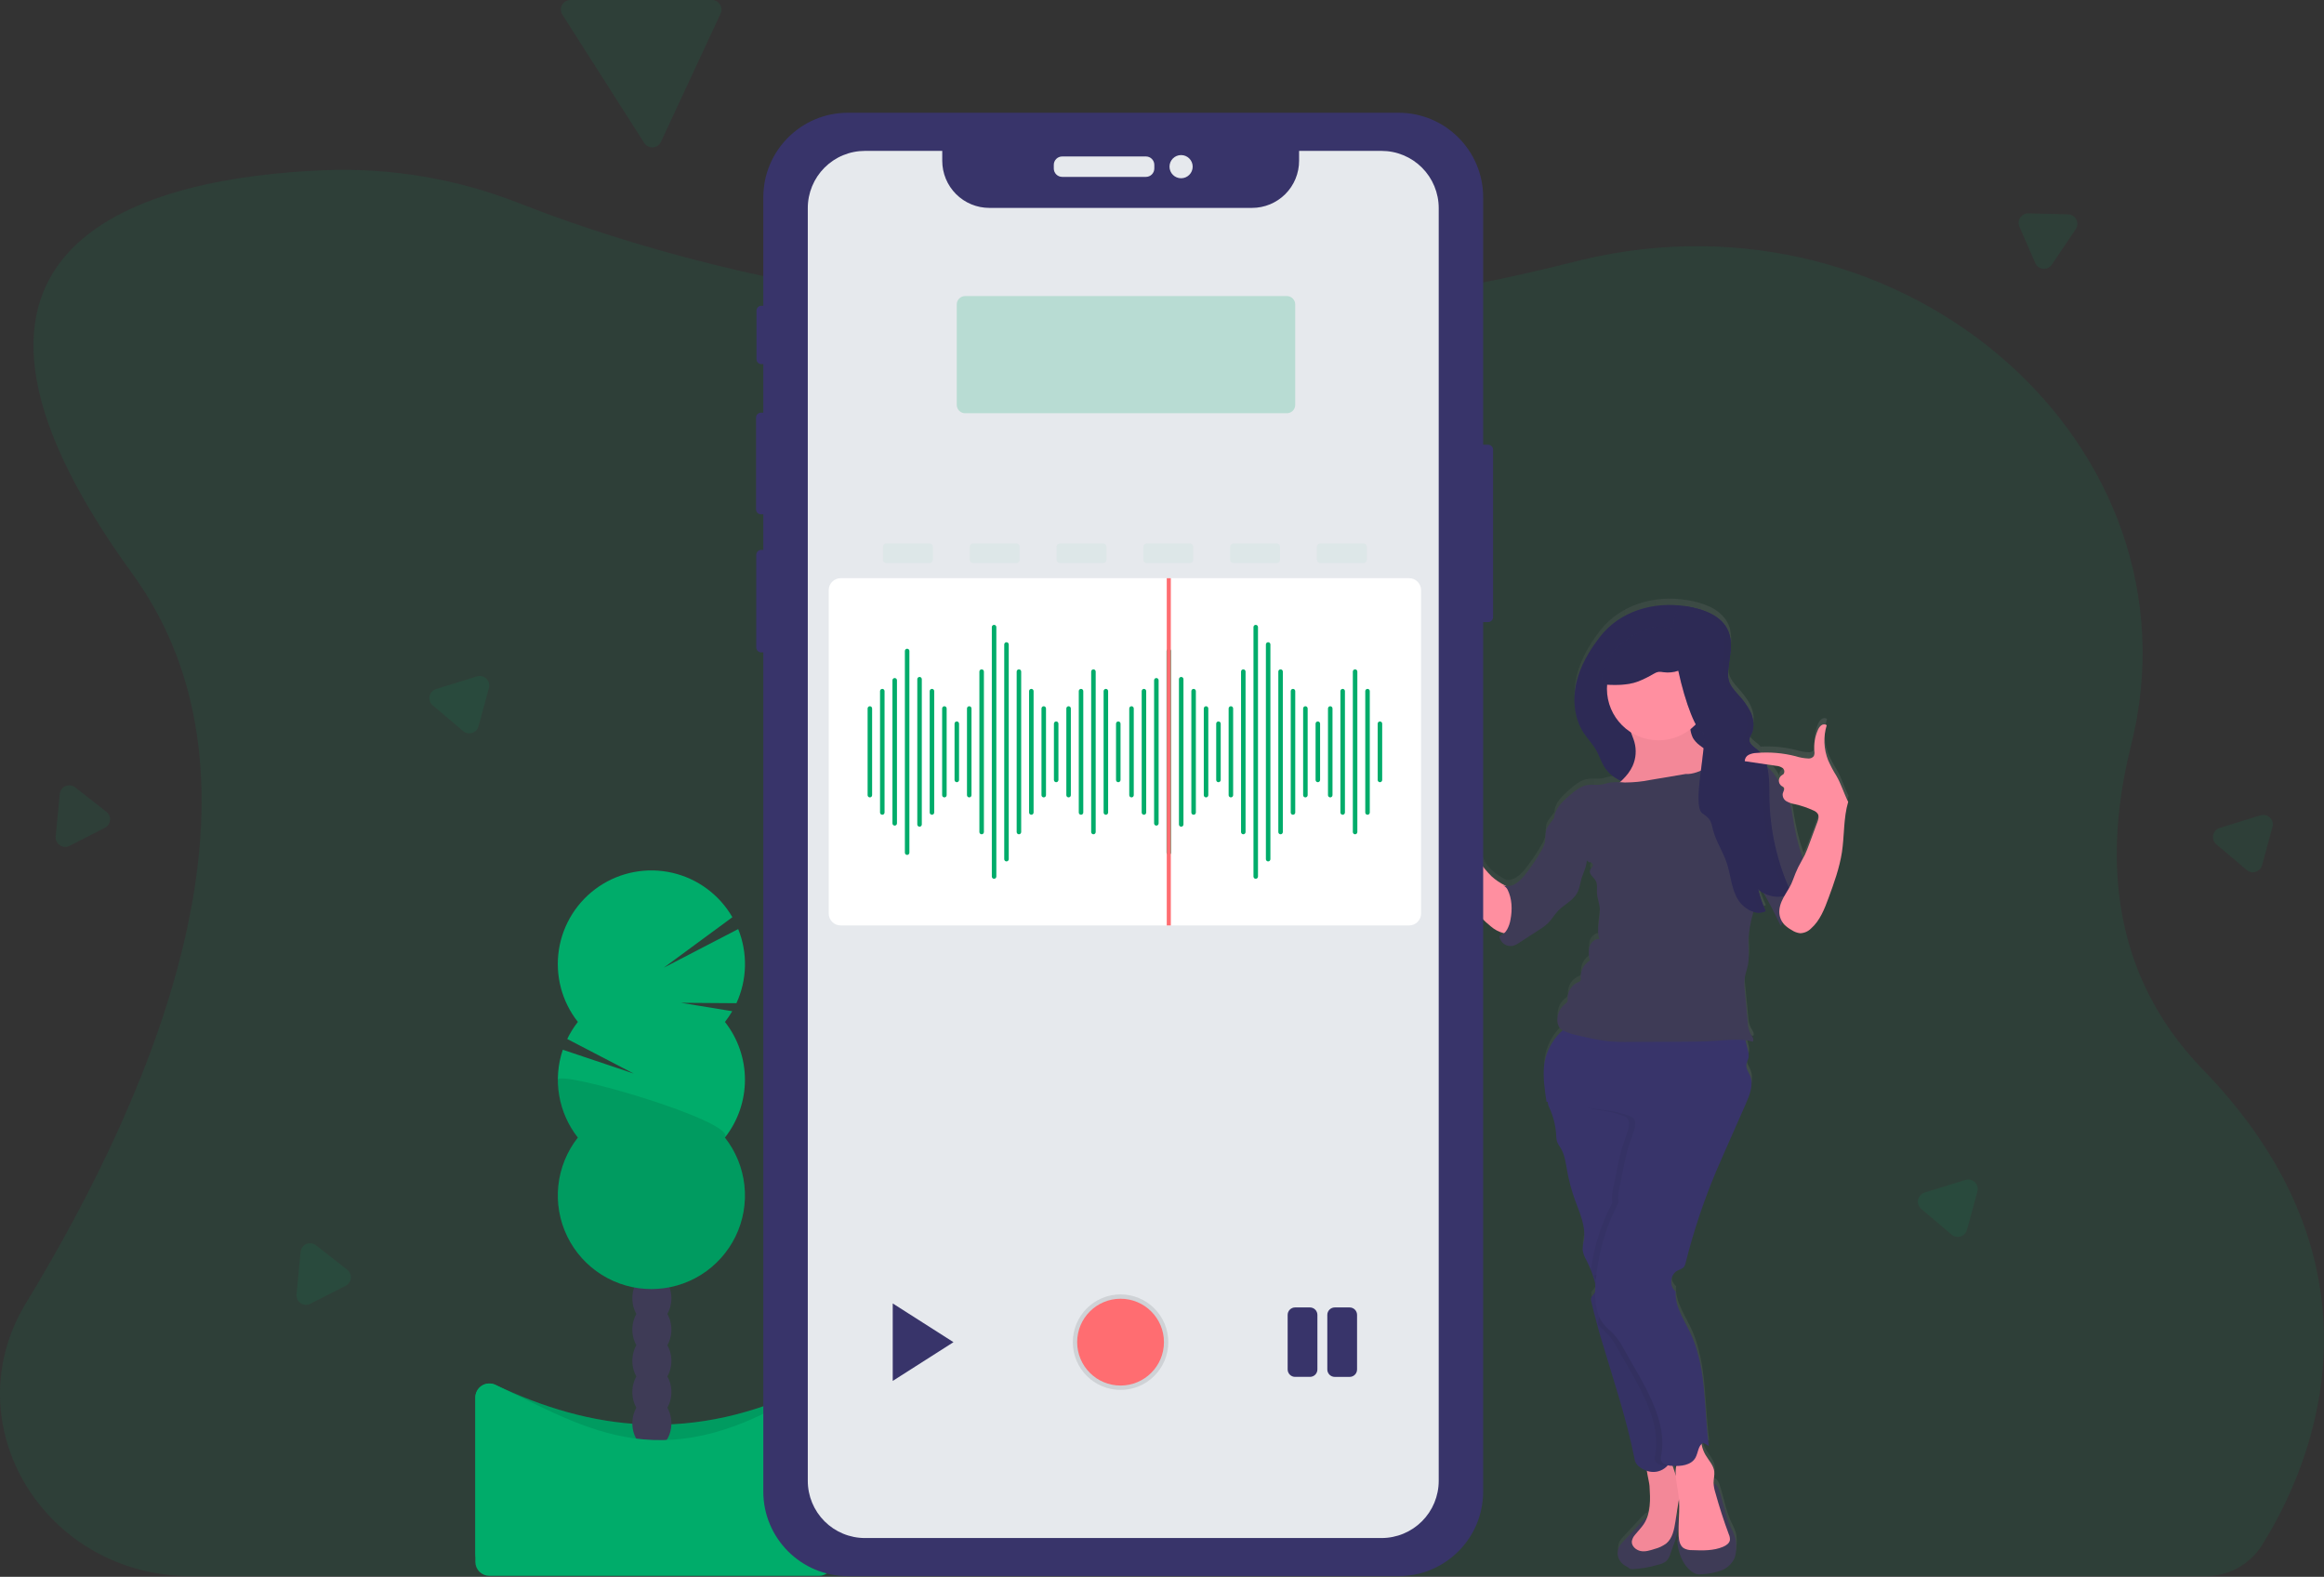 <?xml version="1.0" encoding="UTF-8" standalone="no"?> <svg xmlns="http://www.w3.org/2000/svg" xmlns:xlink="http://www.w3.org/1999/xlink" xmlns:serif="http://www.serif.com/" width="100%" height="100%" viewBox="0 0 572 388" version="1.1" xml:space="preserve" style="fill-rule:evenodd;clip-rule:evenodd;stroke-miterlimit:10;"><rect x="0" y="0" width="572" height="388" fill="#333333" stroke="none"/><g><g><path d="M565.49,362.832c-2.377,6.059 -5.311,11.886 -8.764,17.404l-0.085,0.133c-1.499,2.313 -3.558,4.211 -5.985,5.518c-2.427,1.307 -5.144,1.98 -7.9,1.959l-495.659,0c-36.181,0 -58.851,-37.383 -40.71,-67.188c32.646,-53.676 63.492,-128.169 26.168,-179.517c-59.956,-82.542 4.598,-97.522 47.183,-99.257c16.384,-0.657 32.726,2.1 47.988,8.096c19.674,7.738 55.631,19.562 102.477,24.988c1.538,0.176 3.087,0.347 4.657,0.534c24.797,2.607 49.772,3.075 74.648,1.399c0.732,-0.043 1.464,-0.096 2.211,-0.15c24.628,-1.79 49.056,-5.694 73.014,-11.668c1.554,-0.39 3.087,-0.759 4.609,-1.133c79.914,-19.092 153.579,45.981 135.16,119.519c-6.809,27.198 -5.078,56.191 17.624,79.647c37.169,38.264 32.667,75.961 23.364,99.716Z" style="fill:#00ac6a;fill-opacity:0.1;fill-rule:nonzero;"></path><path d="M338.977,192.153c0.043,0.963 0.4,1.885 1.014,2.627c1.129,1.383 2.499,2.55 4.043,3.445l0,4.123c0,0 12.144,10.147 14.665,14.002c2.408,3.664 4.87,7.392 8.304,10.12c0.888,0.783 1.947,1.347 3.092,1.645c0.064,0 0.134,0 0.203,0.032c-0.336,0.328 -0.741,0.578 -1.185,0.732c0.052,0.378 0.18,0.741 0.377,1.068c0.197,0.327 0.458,0.61 0.767,0.833c0.31,0.223 0.662,0.38 1.034,0.463c0.373,0.083 0.758,0.089 1.133,0.018c0.59,-0.179 1.146,-0.455 1.645,-0.817l4.806,-3.119c0.802,-0.484 1.552,-1.049 2.238,-1.688c0.902,-0.897 1.532,-2.034 2.403,-2.958c1.495,-1.602 3.685,-2.521 4.742,-4.422c0.657,-1.191 0.774,-2.601 1.18,-3.899c0.267,-0.849 0.657,-1.655 0.914,-2.504c0.153,-0.511 0.257,-1.035 0.309,-1.565c0.171,0.144 0.347,0.283 0.534,0.422c0.379,-0.24 1.068,0.395 0.924,0.812c-0.144,0.416 -0.571,0.705 -0.705,1.126c-0.304,0.978 0.897,1.693 1.394,2.591c0.497,0.897 0.251,2.024 0.305,3.065c0.058,1.143 0.534,2.227 0.656,3.364c0.347,2.644 -0.956,5.432 -0.037,7.931c-1.127,-0.139 -2.136,0.838 -2.473,1.928c-0.233,1.119 -0.198,2.277 0.102,3.38c-0.73,0.438 -1.326,1.068 -1.723,1.822c-0.396,0.753 -0.578,1.601 -0.525,2.451c0.062,0.257 0.022,0.529 -0.113,0.758c-0.122,0.117 -0.27,0.203 -0.432,0.251c-0.793,0.321 -1.471,0.872 -1.947,1.582c-0.476,0.71 -0.728,1.547 -0.723,2.402c0.035,0.284 0.008,0.572 -0.081,0.844c-0.153,0.26 -0.368,0.48 -0.624,0.641c-0.578,0.466 -1.044,1.057 -1.363,1.728c-0.319,0.671 -0.483,1.406 -0.48,2.149c0,0.998 0.417,2.088 1.309,2.542l0.053,0c-2.539,2.222 -4.171,5.302 -4.582,8.651c-0.31,2.895 0.15,6.099 0.598,8.972l0.272,0.037c0,0.081 0,0.134 0,0.129c0,-0.006 0,0.058 0,0.09c0.072,0.452 0.219,0.889 0.433,1.293c0.953,2.099 1.508,4.357 1.64,6.659c-0.007,0.567 0.069,1.132 0.224,1.677c0.236,0.52 0.522,1.015 0.854,1.479c1.02,1.651 1.255,3.643 1.602,5.549c0.439,2.476 1.09,4.909 1.944,7.274c1.159,3.204 2.724,6.526 2.195,9.906c-0.201,0.798 -0.304,1.618 -0.304,2.441c0.151,0.908 0.475,1.778 0.956,2.563c0.39,0.769 0.742,1.565 1.068,2.371c-0.004,0.473 0.165,0.931 0.475,1.287c0.086,0.251 0.16,0.502 0.24,0.753c0.081,0.251 0.134,0.406 0.193,0.614c0.101,0.34 0.179,0.686 0.235,1.036c0,0.262 -0.032,0.535 -0.043,0.791c-0.011,0.256 0,0.502 0,0.753c-0.074,0.248 -0.197,0.479 -0.363,0.678c-0.062,0.079 -0.128,0.153 -0.198,0.224c-0.064,0.064 -0.123,0.134 -0.181,0.198c-0.083,0.088 -0.152,0.189 -0.203,0.299c-0.108,0.277 -0.128,0.581 -0.059,0.871c0,0.117 0.043,0.229 0.069,0.347c0.198,0.817 0.401,1.639 0.604,2.456l0.192,0.732c0.166,0.646 0.331,1.287 0.534,1.928l0,0.085c0.038,0.139 0.08,0.278 0.118,0.422l0.432,1.565l0.273,0.929c0.106,0.374 0.213,0.753 0.325,1.132c0.264,0.88 0.531,1.761 0.801,2.644c2.719,8.956 5.624,17.858 7.418,27.044c0.163,0.64 0.54,1.205 1.068,1.602c0.569,0.446 1.21,0.791 1.896,1.02c0.176,1.345 0.604,2.985 0.657,3.775c0.166,2.671 0.288,5.48 -0.678,7.899c-0.103,-0.018 -0.209,-0.01 -0.309,0.023c-0.1,0.032 -0.19,0.089 -0.263,0.164c-0.616,0.583 -1.199,1.2 -1.746,1.847l-3.546,3.814c-0.3,0.3 -0.57,0.629 -0.806,0.982c-0.254,0.416 -0.415,0.882 -0.474,1.365c-0.059,0.484 -0.014,0.974 0.132,1.439c0.306,0.934 0.963,1.713 1.832,2.173c0.203,0.094 0.398,0.205 0.582,0.332c0.11,0.109 0.227,0.211 0.352,0.304c0.242,0.123 0.515,0.173 0.785,0.144c2.027,-0.119 4.035,-0.461 5.987,-1.02c0.892,-0.224 1.848,-0.475 2.467,-1.159c0.387,-0.487 0.674,-1.046 0.844,-1.645l0.71,-1.976c0.458,-1.196 0.816,-2.429 1.068,-3.684c0.256,-1.264 0.188,-2.572 -0.197,-3.803c-0.087,0.086 -0.149,0.193 -0.182,0.31c0.174,-1.107 0.353,-2.213 0.534,-3.316c0.053,-0.337 0.102,-0.673 0.15,-1.004c0.224,2.953 -0.209,5.933 -0.075,8.897c-0.143,0.544 -0.241,1.1 -0.294,1.661c0.198,2.723 1.33,5.698 3.53,7.311c0.356,0.289 0.767,0.506 1.207,0.635c0.411,0.075 0.83,0.086 1.244,0.032c1.617,-0.06 3.216,-0.363 4.743,-0.897c0.762,-0.272 1.46,-0.701 2.048,-1.258c0.587,-0.557 1.052,-1.231 1.364,-1.978c0.24,-0.758 0.355,-1.55 0.342,-2.345c0.042,-0.828 -0.03,-1.658 -0.214,-2.467c-0.335,-0.996 -0.755,-1.96 -1.255,-2.884c-0.583,-1.375 -1.054,-2.795 -1.41,-4.246l-0.656,-2.408c-0.187,-0.684 -0.374,-1.367 -0.609,-2.035c-0.134,-0.6 -0.428,-1.154 -0.849,-1.602c-0.278,-0.219 -0.46,-0.23 -0.577,-0.112l0,-0.256c0,-0.946 0.283,-1.886 0.171,-2.825c-0.182,-1.549 -1.383,-2.756 -2.168,-4.107c-0.394,-0.679 -0.687,-1.411 -0.871,-2.174c-0.037,-0.165 -0.075,-0.331 -0.101,-0.502c0.128,-0.116 0.274,-0.212 0.432,-0.283l1.351,0.791c-1.196,-8.967 -0.56,-18.377 -4.042,-26.702c-1.517,-3.627 -4.449,-7.413 -4.118,-11.333c-1.602,-1.212 -1.415,-4.123 0.353,-5.094c0.587,-0.321 1.308,-0.476 1.709,-1.01c0.195,-0.298 0.327,-0.632 0.389,-0.982c1.925,-7.695 4.437,-15.231 7.514,-22.542c0.679,-1.602 1.378,-3.205 2.078,-4.78c0.79,-1.78 1.577,-3.56 2.36,-5.34c0.962,-2.176 1.921,-4.351 2.879,-6.526c0.966,-2.195 1.944,-4.7 1.025,-6.943c-0.358,-0.87 -1.009,-1.698 -0.913,-2.638c0.059,-0.604 0.427,-1.138 0.534,-1.736c0.089,-0.633 0.038,-1.278 -0.15,-1.89c-0.187,-0.823 -0.395,-1.64 -0.614,-2.457c0.617,0.073 1.227,0.191 1.827,0.353c0.368,-0.62 -0.219,-1.335 -0.577,-1.96c-0.411,-0.847 -0.637,-1.772 -0.662,-2.713c-0.242,-2.56 -0.484,-5.118 -0.727,-7.674c-0.141,-1.063 -0.159,-2.138 -0.053,-3.205c0.155,-1.126 0.582,-2.2 0.801,-3.321c0.417,-2.136 0.037,-4.374 0.134,-6.569c0.153,-1.934 0.489,-3.849 1.004,-5.72c0.069,-0.277 0.138,-0.534 0.203,-0.833c0.357,0.107 0.727,0.17 1.1,0.187l0.486,0l0.309,-0.037l0.15,0c0.139,-0.026 0.276,-0.06 0.411,-0.102l0.102,-0.037c0.151,-0.049 0.299,-0.107 0.443,-0.176c-0.176,-0.385 -0.347,-0.775 -0.534,-1.17c-0.064,-0.155 -0.128,-0.315 -0.187,-0.475c-0.059,-0.16 -0.176,-0.454 -0.256,-0.678c-0.081,-0.225 -0.15,-0.417 -0.219,-0.625c-0.07,-0.208 -0.113,-0.347 -0.166,-0.534c-0.053,-0.187 -0.149,-0.475 -0.219,-0.721c-0.069,-0.246 -0.133,-0.502 -0.198,-0.758c0,-0.091 0.049,-0.187 0.07,-0.283c0.384,0.331 0.803,0.619 1.25,0.859c1.498,2.621 2.887,5.3 4.165,8.038c0.195,-0.296 0.328,-0.629 0.39,-0.978c0.157,0.247 0.335,0.48 0.534,0.695c0.528,0.511 1.123,0.95 1.768,1.303c0.627,0.429 1.349,0.7 2.104,0.79c1.006,-0.037 1.961,-0.455 2.67,-1.17c2.211,-1.938 3.316,-4.806 4.336,-7.578c1.351,-3.652 2.671,-7.343 3.274,-11.214c0.625,-4.134 0.358,-8.417 1.543,-12.428c-1.068,-2.098 -1.725,-4.416 -2.915,-6.44c-0.761,-1.206 -1.432,-2.466 -2.008,-3.77c-1.113,-2.772 -1.238,-5.842 -0.353,-8.695c-0.21,-0.134 -0.457,-0.199 -0.706,-0.186c-0.249,0.014 -0.488,0.105 -0.682,0.261c-0.381,0.326 -0.67,0.746 -0.839,1.218c-0.685,1.61 -0.97,3.361 -0.833,5.105c0.088,0.421 0.039,0.859 -0.139,1.25c-0.164,0.197 -0.373,0.351 -0.609,0.451c-0.236,0.099 -0.492,0.14 -0.747,0.12c-1.065,-0.05 -2.119,-0.241 -3.135,-0.566c-2.83,-0.706 -5.75,-0.984 -8.662,-0.822c-0.24,-0.283 -0.503,-0.545 -0.785,-0.785c-0.102,-0.086 -0.214,-0.171 -0.326,-0.257l-0.331,-0.267l-0.171,-0.133l-0.315,-0.283c-0.413,-0.33 -0.689,-0.802 -0.774,-1.325l0,-0.384c0.035,-0.184 0.092,-0.364 0.17,-0.534c0.054,-0.118 0.107,-0.23 0.166,-0.342c0.059,-0.112 0.059,-0.112 0.085,-0.171c0.027,-0.059 0.059,-0.112 0.086,-0.171c0.094,-0.206 0.176,-0.419 0.246,-0.635c0.064,-0.218 0.116,-0.439 0.154,-0.662c0.037,-0.223 0.06,-0.448 0.07,-0.673c0.013,-0.23 0.013,-0.46 0,-0.689c0,-0.112 0,-0.224 -0.027,-0.342c-0.054,-0.458 -0.149,-0.91 -0.283,-1.351c-0.104,-0.331 -0.227,-0.656 -0.368,-0.972c-0.19,-0.415 -0.404,-0.818 -0.641,-1.207c-0.49,-0.776 -1.036,-1.515 -1.634,-2.211l-0.449,-0.534c-0.15,-0.171 -0.304,-0.342 -0.454,-0.534c-0.471,-0.507 -0.912,-1.042 -1.319,-1.602c-0.299,-0.419 -0.544,-0.872 -0.732,-1.351c-0.063,-0.16 -0.117,-0.325 -0.16,-0.492c-0.073,-0.307 -0.119,-0.619 -0.139,-0.934l0,-0.315c-0.004,-0.425 0.015,-0.849 0.059,-1.271c0.059,-0.598 0.139,-1.196 0.224,-1.8c0.054,-0.4 0.112,-0.806 0.166,-1.207l0.059,-0.598c0.048,-0.406 0.09,-0.806 0.117,-1.207c0.116,-1.178 0.052,-2.366 -0.192,-3.525c-0.092,-0.383 -0.211,-0.76 -0.358,-1.126c-0.195,-0.479 -0.44,-0.936 -0.732,-1.362c-1.079,-1.466 -2.54,-2.608 -4.224,-3.301c-1.239,-0.538 -2.529,-0.949 -3.85,-1.228c-0.534,-0.117 -1.068,-0.213 -1.602,-0.299c-7.904,-1.271 -16.299,1.138 -21.303,7.61c-2.601,3.365 -4.807,7.13 -5.752,11.279c-0.945,4.15 -0.534,8.732 1.81,12.283c0.983,1.501 2.276,2.793 3.146,4.358c0.716,1.281 1.138,2.718 1.907,3.968c1.019,1.576 2.489,2.81 4.218,3.54c-0.112,0.107 -0.219,0.209 -0.331,0.305c-0.788,-0.073 -1.582,-0.055 -2.365,0.053c-0.812,0.134 -1.603,0.443 -2.404,0.534c-1.004,0.128 -2.029,-0.064 -3.033,0.064c-1.869,0.241 -3.407,1.533 -4.806,2.772c-1.661,1.447 -3.45,3.145 -3.578,5.34l0,0.064l-1.117,1.49c-0.276,0.338 -0.511,0.707 -0.699,1.101c-0.454,1.068 -0.203,2.28 -0.443,3.401c-0.189,0.718 -0.486,1.402 -0.882,2.03c-1.128,1.984 -2.403,3.881 -3.813,5.677c-0.654,0.906 -1.456,1.696 -2.371,2.339c-0.727,0.48 -1.585,0.724 -2.456,0.699c-1.309,-0.632 -2.522,-1.444 -3.605,-2.414c-1.212,-1.195 -2.287,-2.523 -3.204,-3.957c-1.8,-2.606 3.802,5.191 1.997,2.58l-16.198,-27.092c-0.327,-1.262 -0.541,-2.551 -0.64,-3.851c-0.038,-0.496 -0.209,-1.153 -0.705,-1.164c-0.221,0.016 -0.427,0.115 -0.577,0.278c-0.389,0.351 -0.688,0.789 -0.874,1.278c-0.185,0.489 -0.252,1.016 -0.194,1.536c-0.86,-0.043 -1.789,-0.064 -2.483,0.438c-0.695,0.502 -0.844,1.517 -0.316,2.019l0,0.192c-0.206,0.104 -0.374,0.272 -0.477,0.479c-0.103,0.207 -0.136,0.442 -0.094,0.669c-0.892,-0.181 -1.88,-0.326 -2.67,0.123c-0.791,0.449 -1.1,1.768 -0.326,2.254c-0.446,0.177 -0.827,0.489 -1.089,0.891c-0.262,0.403 -0.393,0.877 -0.374,1.357Zm101.628,3.877c0.465,0.152 0.94,0.275 1.42,0.369c1.518,0.349 2.996,0.852 4.411,1.5c0.46,0.164 0.858,0.464 1.143,0.86c0.385,0.641 0.128,1.458 -0.128,2.163c-0.673,1.805 -1.344,3.612 -2.013,5.42c-0.315,0.85 -0.63,1.699 -1.02,2.516c-0.16,0.331 -0.331,0.651 -0.502,0.972c-0.064,-0.176 -0.128,-0.353 -0.187,-0.534c-0.583,-1.65 -1.064,-3.333 -1.442,-5.042c-0.336,-1.474 -0.62,-2.964 -0.855,-4.459c-0.163,-1.277 -0.44,-2.537 -0.827,-3.765Zm-2.099,-4.245c0.048,0.038 0.098,0.074 0.149,0.106c0.201,0.084 0.383,0.207 0.535,0.363c0.067,0.12 0.102,0.255 0.102,0.393c0,0.137 -0.035,0.273 -0.102,0.393l-0.684,-1.255Zm-3.626,-5.229l2.398,0.353c0.572,0.029 1.126,0.214 1.602,0.534c0.117,0.084 0.216,0.19 0.291,0.314c0.075,0.123 0.124,0.26 0.144,0.403c0.021,0.142 0.012,0.288 -0.025,0.427c-0.037,0.139 -0.102,0.27 -0.191,0.383c-0.165,0.138 -0.344,0.258 -0.534,0.358c-0.236,0.18 -0.415,0.423 -0.516,0.701c-0.101,0.279 -0.121,0.58 -0.056,0.869c-0.405,-0.746 -0.865,-1.46 -1.378,-2.136c-0.472,-0.605 -1.01,-1.156 -1.602,-1.645c-0.016,-0.171 -0.074,-0.368 -0.133,-0.561Zm-23.087,172.853l0.887,0c-0.135,0.704 -0.183,1.421 -0.144,2.136l-0.743,-2.136Z" style="fill:url(#_Linear1);fill-rule:nonzero;"></path><path d="M414.987,149.179c4.171,0.673 8.806,2.275 10.403,6.19c1.207,2.953 0.272,6.28 -0.037,9.452c-0.115,0.839 -0.084,1.692 0.09,2.521c0.342,1.335 1.293,2.419 2.206,3.455c1.286,1.315 2.366,2.817 3.204,4.454c0.753,1.672 0.988,3.658 0.214,5.34c-0.269,0.427 -0.45,0.903 -0.534,1.4c-0.054,1.068 1.068,1.773 1.917,2.462c3.135,2.595 2.996,7.316 3.023,11.38c0.061,8.309 1.918,16.507 5.442,24.032c-1.319,0.669 -2.809,0.926 -4.275,0.735c-1.466,-0.191 -2.841,-0.819 -3.944,-1.803c0.432,1.854 1.057,3.658 1.863,5.383c-2.67,1.282 -5.842,-0.828 -7.172,-3.455c-1.329,-2.628 -1.484,-5.677 -2.43,-8.465c-0.945,-2.788 -2.616,-5.212 -3.337,-8.011c-0.241,-0.929 -0.38,-1.922 -0.951,-2.67c-0.477,-0.558 -1.04,-1.037 -1.666,-1.42c-2.745,-1.993 -4.799,-4.794 -5.875,-8.011c-3.241,0.716 -6.552,1.437 -9.858,1.132c-3.306,-0.304 -6.681,-1.794 -8.427,-4.625c-0.769,-1.244 -1.191,-2.67 -1.907,-3.957c-0.87,-1.565 -2.136,-2.857 -3.14,-4.358c-2.328,-3.556 -2.761,-8.128 -1.816,-12.282c0.946,-4.155 3.151,-7.91 5.752,-11.269c4.951,-6.472 13.356,-8.859 21.255,-7.61Z" style="fill:#38346a;fill-rule:nonzero;"></path><path d="M414.987,149.179c4.171,0.673 8.806,2.275 10.403,6.19c1.207,2.953 0.272,6.28 -0.037,9.452c-0.115,0.839 -0.084,1.692 0.09,2.521c0.342,1.335 1.293,2.419 2.206,3.455c1.286,1.315 2.366,2.817 3.204,4.454c0.753,1.672 0.988,3.658 0.214,5.34c-0.269,0.427 -0.45,0.903 -0.534,1.4c-0.054,1.068 1.068,1.773 1.917,2.462c3.135,2.595 2.996,7.316 3.023,11.38c0.061,8.309 1.918,16.507 5.442,24.032c-1.319,0.669 -2.809,0.926 -4.275,0.735c-1.466,-0.191 -2.841,-0.819 -3.944,-1.803c0.432,1.854 1.057,3.658 1.863,5.383c-2.67,1.282 -5.842,-0.828 -7.172,-3.455c-1.329,-2.628 -1.484,-5.677 -2.43,-8.465c-0.945,-2.788 -2.616,-5.212 -3.337,-8.011c-0.241,-0.929 -0.38,-1.922 -0.951,-2.67c-0.477,-0.558 -1.04,-1.037 -1.666,-1.42c-2.745,-1.993 -4.799,-4.794 -5.875,-8.011c-3.241,0.716 -6.552,1.437 -9.858,1.132c-3.306,-0.304 -6.681,-1.794 -8.427,-4.625c-0.769,-1.244 -1.191,-2.67 -1.907,-3.957c-0.87,-1.565 -2.136,-2.857 -3.14,-4.358c-2.328,-3.556 -2.761,-8.128 -1.816,-12.282c0.946,-4.155 3.151,-7.91 5.752,-11.269c4.951,-6.472 13.356,-8.859 21.255,-7.61Z" style="fill-opacity:0.2;fill-rule:nonzero;"></path><path d="M441.304,201.333c0.235,1.495 0.52,2.98 0.855,4.454c0.378,1.706 0.86,3.388 1.442,5.036c0.339,0.722 0.493,1.516 0.448,2.312c-0.094,0.488 -0.275,0.954 -0.534,1.378c-1.906,3.386 -4.475,6.654 -4.694,10.531c-0.053,0.967 0,2.014 -0.534,2.809c-1.481,-3.175 -3.112,-6.267 -4.892,-9.276c-1.853,-3.151 -3.914,-6.328 -4.448,-9.944c-0.214,-1.698 -0.192,-3.418 0.064,-5.11c0.245,-1.902 0.673,-3.851 1.837,-5.373c1.255,-1.65 4.71,-4.133 6.942,-3.621c2.639,0.604 3.183,4.668 3.514,6.804Z" style="fill:#3e3b56;fill-rule:nonzero;"></path><path d="M374.117,219.543c-2.494,-1.02 -5.031,-2.093 -7.012,-3.92c-1.208,-1.197 -2.283,-2.522 -3.205,-3.952l-5.874,-8.475c-1.388,-2.008 -2.82,-4.123 -3.119,-6.547c-3.44,-3.622 -5.516,-8.326 -5.874,-13.309c-0.038,-0.496 -0.203,-1.148 -0.705,-1.158c-0.218,0.015 -0.422,0.112 -0.572,0.272c-0.387,0.351 -0.685,0.788 -0.871,1.276c-0.185,0.489 -0.253,1.014 -0.197,1.533c-0.854,-0.037 -1.783,-0.059 -2.483,0.438c-0.7,0.497 -0.881,1.741 -0.133,2.136c-0.252,0.075 -0.468,0.24 -0.606,0.463c-0.138,0.224 -0.188,0.491 -0.142,0.749c-0.892,-0.176 -1.88,-0.32 -2.67,0.129c-0.791,0.448 -1.095,1.762 -0.326,2.248c-0.448,0.171 -0.833,0.477 -1.099,0.876c-0.267,0.399 -0.404,0.871 -0.391,1.351c0.046,0.962 0.402,1.884 1.015,2.627c2.253,3.023 6.227,4.246 8.838,6.943c0.858,0.951 1.627,1.979 2.296,3.071l7.643,11.546c2.408,3.658 4.87,7.385 8.298,10.109c0.89,0.778 1.949,1.34 3.093,1.639c0.573,0.145 1.173,0.138 1.743,-0.021c0.569,-0.158 1.087,-0.462 1.504,-0.881c0.758,-0.86 0.87,-2.094 0.945,-3.236c0.112,-1.95 -0.219,-3.952 -0.096,-5.907Z" style="fill:#ff8fa0;fill-rule:nonzero;"></path><path d="M399.446,379.392c-0.299,0.299 -0.569,0.626 -0.806,0.977c-0.252,0.417 -0.413,0.882 -0.472,1.365c-0.059,0.483 -0.014,0.974 0.13,1.439c0.307,0.935 0.966,1.715 1.837,2.173c0.203,0.092 0.396,0.203 0.577,0.331c0.11,0.108 0.228,0.208 0.352,0.299c0.243,0.123 0.515,0.173 0.785,0.145c2.026,-0.114 4.033,-0.456 5.982,-1.02c0.897,-0.219 1.847,-0.476 2.467,-1.159c0.387,-0.484 0.674,-1.039 0.844,-1.635l0.71,-1.981c0.468,-1.193 0.834,-2.424 1.095,-3.679c0.256,-1.262 0.188,-2.569 -0.198,-3.797c-0.176,0.22 -0.269,0.497 -0.261,0.779c-0.21,1.331 -0.732,2.594 -1.522,3.685c-0.167,0.271 -0.368,0.519 -0.599,0.737c-0.515,0.4 -1.126,0.66 -1.773,0.753c-1.246,0.269 -2.512,0.431 -3.786,0.486c-0.181,0.021 -0.364,-0.001 -0.534,-0.064c-0.103,-0.056 -0.194,-0.133 -0.267,-0.224c-0.073,-0.092 -0.128,-0.197 -0.16,-0.31c-0.185,-0.502 -0.185,-1.052 0,-1.554c0.336,-0.961 1.281,-1.602 1.735,-2.51c0.331,-0.678 -0.128,-1.421 -0.817,-0.854c-0.616,0.583 -1.199,1.199 -1.746,1.847l-3.573,3.771Z" style="fill:#3e3b56;fill-rule:nonzero;"></path><path d="M405.999,365.695c0.203,3.204 0.347,6.622 -1.394,9.297c-0.63,0.962 -1.469,1.768 -2.184,2.671c-0.406,0.449 -0.677,1.005 -0.78,1.602c-0.101,1.164 0.993,2.136 2.136,2.382c1.143,0.245 2.329,-0.139 3.445,-0.497c1.054,-0.264 2.047,-0.732 2.921,-1.378c1.517,-1.282 1.917,-3.418 2.222,-5.378l0.71,-4.555c0.539,-2.308 0.316,-4.729 -0.636,-6.9l-1.169,-3.423c-0.081,-0.334 -0.268,-0.632 -0.534,-0.849c-0.27,-0.149 -0.581,-0.207 -0.887,-0.166c-1.121,0.054 -3.936,0.46 -4.48,1.645c-0.444,1.042 0.555,4.326 0.63,5.549Z" style="fill:#ff8fa0;fill-rule:nonzero;"></path><path d="M405.999,365.695c0.203,3.204 0.347,6.622 -1.394,9.297c-0.63,0.962 -1.469,1.768 -2.184,2.671c-0.406,0.449 -0.677,1.005 -0.78,1.602c-0.101,1.164 0.993,2.136 2.136,2.382c1.143,0.245 2.329,-0.139 3.445,-0.497c1.054,-0.264 2.047,-0.732 2.921,-1.378c1.517,-1.282 1.917,-3.418 2.222,-5.378l0.71,-4.555c0.539,-2.308 0.316,-4.729 -0.636,-6.9l-1.169,-3.423c-0.081,-0.334 -0.268,-0.632 -0.534,-0.849c-0.27,-0.149 -0.581,-0.207 -0.887,-0.166c-1.121,0.054 -3.936,0.46 -4.48,1.645c-0.444,1.042 0.555,4.326 0.63,5.549Z" style="fill-opacity:0.05;fill-rule:nonzero;"></path><path d="M380.947,271.294l0,0.085c0.07,0.452 0.217,0.889 0.433,1.293c0.953,2.09 1.509,4.339 1.639,6.633c-0.005,0.568 0.072,1.135 0.23,1.682c0.233,0.519 0.52,1.013 0.854,1.474c1.015,1.65 1.25,3.636 1.602,5.543c0.438,2.472 1.086,4.902 1.939,7.263c1.159,3.204 2.724,6.515 2.195,9.896c-0.202,0.796 -0.304,1.614 -0.305,2.435c0.15,0.907 0.475,1.775 0.956,2.558c0.392,0.776 0.748,1.567 1.068,2.371c0.348,0.871 0.647,1.752 0.908,2.67c0.315,1.068 0.534,2.382 -0.197,3.258c-0.221,0.216 -0.416,0.456 -0.582,0.716c-0.142,0.397 -0.142,0.831 0,1.228c0.409,1.741 0.849,3.473 1.319,5.196c0.356,1.357 0.738,2.704 1.148,4.043c2.932,9.837 6.243,19.578 8.213,29.65c0.283,1.447 2.137,2.488 3.584,2.809c0.724,0.154 1.475,0.134 2.19,-0.057c0.716,-0.191 1.376,-0.549 1.927,-1.043c0.1,-0.091 0.194,-0.187 0.283,-0.289c1.512,-1.602 1.731,-4.123 1.602,-6.371c-0.534,-10.366 -5.725,-19.855 -8.213,-29.906c-0.896,-3.643 -1.433,-7.366 -1.602,-11.113c-0.582,-12.518 -0.817,-25.741 2.723,-37.768c0.732,-2.499 1.602,-5.34 0.283,-7.567c-0.838,-1.415 -2.387,-2.254 -3.914,-2.863c-3.125,-1.219 -6.462,-1.803 -9.816,-1.717c-3.353,0.086 -6.656,0.841 -9.714,2.219c-0.003,0.25 0.008,0.5 0.032,0.748c0.135,1.167 -0.001,2.349 -0.395,3.455c-0.217,0.463 -0.349,0.96 -0.39,1.469Z" style="fill:#38346a;fill-rule:nonzero;"></path><path d="M423.782,368.9l0.657,2.409c0.356,1.448 0.828,2.866 1.41,4.24c0.502,0.92 0.92,1.884 1.25,2.878c0.187,0.809 0.261,1.639 0.219,2.468c0.007,0.792 -0.108,1.581 -0.342,2.339c-0.313,0.747 -0.778,1.42 -1.366,1.977c-0.587,0.557 -1.284,0.986 -2.047,1.259c-1.527,0.531 -3.126,0.831 -4.742,0.892c-0.414,0.053 -0.834,0.043 -1.244,-0.032c-0.44,-0.13 -0.85,-0.344 -1.207,-0.63c-2.195,-1.602 -3.327,-4.588 -3.525,-7.306c0.055,-0.633 0.178,-1.258 0.369,-1.864c0.171,-0.229 1.831,0.705 1.121,1.49c-1.068,1.159 2.03,0.534 3.594,0.46c0.686,-0.06 1.366,-0.171 2.035,-0.332l2.531,-0.534c0.828,-0.176 1.789,-0.459 2.078,-1.255c0.288,-0.795 -0.347,-1.741 -0.849,-2.515c-1.325,-2.045 -1.661,-4.555 -1.971,-6.942c-0.059,-0.476 -0.652,-3.552 0.571,-2.596c0.422,0.448 0.715,1.002 0.85,1.602c0.256,0.625 0.443,1.309 0.608,1.992Z" style="fill:#3e3b56;fill-rule:nonzero;"></path><path d="M392.274,318.448c0.716,-0.876 0.507,-2.168 0.192,-3.257c-0.117,-0.406 -0.245,-0.807 -0.379,-1.207l9.949,-3.365c0.038,0.892 0.075,1.778 0.118,2.67c0.172,3.748 0.708,7.47 1.602,11.114c2.489,10.077 7.706,19.567 8.213,29.906c0.118,2.382 -0.138,5.047 -1.901,6.659c-0.551,0.496 -1.212,0.856 -1.928,1.049c-0.717,0.193 -1.468,0.214 -2.195,0.062c-1.441,-0.315 -3.3,-1.362 -3.583,-2.809c-1.965,-10.072 -5.282,-19.813 -8.213,-29.65c-0.915,-3.054 -1.74,-6.134 -2.473,-9.239c-0.136,-0.396 -0.136,-0.826 0,-1.223c0.17,-0.26 0.37,-0.498 0.598,-0.71Z" style="fill-opacity:0.05;fill-rule:nonzero;"></path><path d="M419.756,357.978c0.785,1.352 1.986,2.553 2.173,4.102c0.107,0.94 -0.181,1.874 -0.176,2.82c0.038,0.78 0.178,1.552 0.417,2.296c0.961,3.496 2.075,6.948 3.343,10.355c0.206,0.438 0.297,0.921 0.267,1.405c-0.128,0.795 -0.903,1.319 -1.645,1.639c-2.371,1.015 -5.041,0.945 -7.616,0.839c-0.744,0.036 -1.484,-0.136 -2.136,-0.497c-0.924,-0.63 -1.148,-1.88 -1.212,-2.996c-0.176,-3.204 0.374,-6.478 0,-9.688c-0.128,-1.169 -0.374,-2.323 -0.534,-3.487c-0.256,-1.602 -0.385,-3.311 0.149,-4.86c0.438,-1.111 1.051,-2.144 1.816,-3.06c0.679,-0.991 1.538,-1.846 2.532,-2.52c0.299,-0.182 1.164,-0.732 1.468,-0.39c0.16,0.181 0.091,0.651 0.112,0.87c0.04,0.336 0.099,0.67 0.177,0.999c0.184,0.762 0.476,1.493 0.865,2.173Z" style="fill:#ff8fa0;fill-rule:nonzero;"></path><path d="M400.626,275.329c0.465,0.63 0.369,1.501 0.187,2.264c-0.336,1.378 -0.881,2.671 -1.329,4.038c-0.738,2.404 -1.31,4.855 -1.715,7.337c-0.416,2.243 -1.303,4.737 -0.94,6.991c-2.714,5.168 -4.504,10.771 -5.287,16.555c-0.197,1.485 3.098,3.407 3.039,4.903c-0.123,2.98 -2.505,3.204 -0.748,5.597c0.086,0.122 -0.656,2.782 -0.534,2.899c0.716,0.855 1.602,1.538 2.388,2.35c0.989,1.118 1.834,2.356 2.515,3.685c4.539,8.192 11.092,17.479 9.078,26.627c-0.044,0.33 0.015,0.666 0.17,0.961c0.155,0.295 0.398,0.534 0.696,0.684c0.598,0.289 1.253,0.441 1.917,0.443l0.315,0c1.511,-1.602 1.73,-4.122 1.602,-6.371c-0.534,-10.365 -5.725,-19.855 -8.213,-29.906c-0.897,-3.643 -1.433,-7.365 -1.603,-11.113c-0.582,-12.518 -0.817,-25.741 2.724,-37.768c0.732,-2.499 1.602,-5.34 0.283,-7.567c-0.838,-1.415 -2.387,-2.254 -3.914,-2.863c-3.125,-1.219 -6.462,-1.803 -9.816,-1.717c-3.354,0.086 -6.656,0.841 -9.714,2.219c-0.003,0.25 0.008,0.5 0.032,0.748c0.134,1.167 -0.001,2.349 -0.395,3.455c-0.221,0.473 -0.353,0.981 -0.39,1.501c0,0 -0.182,-2.019 -0.177,-1.987c4.065,0.588 8.31,3.242 12.374,3.824c2.104,0.231 4.176,0.693 6.179,1.378c0.496,0.151 0.939,0.44 1.276,0.833Z" style="fill-opacity:0.05;fill-rule:nonzero;"></path><path d="M428.77,253.134c0.549,1.737 1.029,3.492 1.442,5.265c0.186,0.612 0.235,1.258 0.145,1.891c-0.129,0.593 -0.502,1.127 -0.535,1.73c-0.096,0.94 0.535,1.763 0.919,2.633c0.919,2.216 -0.064,4.721 -1.031,6.916l-2.873,6.515l-2.36,5.34c-0.7,1.603 -1.399,3.205 -2.078,4.775c-3.072,7.303 -5.583,14.83 -7.508,22.515c-0.066,0.348 -0.198,0.68 -0.39,0.977c-0.401,0.534 -1.122,0.689 -1.709,1.01c-1.768,0.972 -1.971,3.882 -0.353,5.089c-0.331,3.915 2.601,7.696 4.113,11.322c3.482,8.336 2.851,17.73 4.042,26.702l-1.346,-0.791c-1.297,0.593 -1.255,2.436 -1.954,3.68c-1.068,1.869 -3.605,2.136 -5.746,1.992c-0.665,-0.003 -1.32,-0.154 -1.918,-0.443c-0.296,-0.151 -0.538,-0.391 -0.692,-0.686c-0.154,-0.294 -0.213,-0.63 -0.167,-0.959c2.013,-9.148 -4.534,-18.435 -9.079,-26.628c-0.684,-1.326 -1.529,-2.564 -2.515,-3.684c-0.769,-0.812 -1.672,-1.496 -2.388,-2.356c-2.008,-2.403 -2.259,-5.789 -2.136,-8.913c0.321,-7.354 2.264,-14.546 5.688,-21.062c-0.363,-2.254 0.534,-4.748 0.934,-6.991c0.407,-2.481 0.98,-4.933 1.715,-7.338c0.448,-1.345 0.998,-2.67 1.329,-4.037c0.187,-0.764 0.283,-1.634 -0.181,-2.264c-0.348,-0.404 -0.807,-0.695 -1.319,-0.839c-2.012,-0.684 -4.093,-1.145 -6.206,-1.372l-13.97,-2.003c-0.449,-2.873 -0.908,-6.072 -0.598,-8.961c0.336,-2.674 1.449,-5.19 3.2,-7.238c1.751,-2.048 4.064,-3.539 6.653,-4.287c0.608,-0.165 1.324,-0.267 1.821,0.123c12.348,-2.426 25.114,-1.607 37.051,2.377Z" style="fill:#38346a;fill-rule:nonzero;"></path><path d="M416.071,177.601c-0.207,1.367 0.007,2.764 0.614,4.005c0.419,0.682 0.962,1.278 1.602,1.757c1.353,1.087 2.925,1.867 4.609,2.286c0.988,0.251 2.104,0.417 2.756,1.207c0.977,1.186 0.32,2.975 -0.534,4.272c-1.442,2.249 -3.461,4.273 -6.04,4.994c-2.057,0.566 -4.273,0.219 -6.361,0.582c-1.527,0.267 -2.969,0.897 -4.475,1.26c-2.144,0.49 -4.376,0.436 -6.493,-0.155c-2.118,-0.591 -4.055,-1.702 -5.635,-3.231c2.237,-1.719 4.566,-3.551 5.725,-6.125c0.824,-1.848 0.977,-3.926 0.432,-5.875c-0.534,-1.906 -1.746,-3.738 -1.367,-5.714c0.379,-1.976 2.291,-3.284 4.192,-3.941c1.716,-0.53 3.48,-0.887 5.266,-1.068c0.983,-0.134 7.236,-1.511 7.626,-0.828c0.219,0.385 -1.068,2.67 -1.239,3.167c-0.39,1.097 -0.618,2.245 -0.678,3.407Z" style="fill:#ff8fa0;fill-rule:nonzero;"></path><path d="M416.071,177.601c-0.207,1.367 0.007,2.764 0.614,4.005c0.419,0.682 0.962,1.278 1.602,1.757c1.353,1.087 2.925,1.867 4.609,2.286c0.988,0.251 2.104,0.417 2.756,1.207c0.977,1.186 0.32,2.975 -0.534,4.272c-1.442,2.249 -3.461,4.273 -6.04,4.994c-2.057,0.566 -4.273,0.219 -6.361,0.582c-1.527,0.267 -2.969,0.897 -4.475,1.26c-2.144,0.49 -4.376,0.436 -6.493,-0.155c-2.118,-0.591 -4.055,-1.702 -5.635,-3.231c2.237,-1.719 4.566,-3.551 5.725,-6.125c0.824,-1.848 0.977,-3.926 0.432,-5.875c-0.534,-1.906 -1.746,-3.738 -1.367,-5.714c0.379,-1.976 2.291,-3.284 4.192,-3.941c1.716,-0.53 3.48,-0.887 5.266,-1.068c0.983,-0.134 7.236,-1.511 7.626,-0.828c0.219,0.385 -1.068,2.67 -1.239,3.167c-0.39,1.097 -0.618,2.245 -0.678,3.407Z" style="fill-opacity:0.05;fill-rule:nonzero;"></path><path d="M408.199,182.167c7.008,0 12.689,-5.681 12.689,-12.689c0,-7.008 -5.681,-12.689 -12.689,-12.689c-7.008,0 -12.689,5.681 -12.689,12.689c0,7.008 5.681,12.689 12.689,12.689Z" style="fill:#ff8fa0;fill-rule:nonzero;"></path><path d="M414.901,190.45l-8.603,1.447c-2.109,0.43 -4.256,0.646 -6.408,0.647c-1.178,-0.118 -2.364,-0.118 -3.541,0c-0.812,0.133 -1.602,0.443 -2.403,0.534c-1.004,0.123 -2.03,-0.064 -3.034,0.064c-1.869,0.235 -3.402,1.527 -4.806,2.766c-1.661,1.447 -3.45,3.14 -3.578,5.341c-0.029,0.25 0.007,0.504 0.107,0.737c0.16,0.266 0.377,0.493 0.635,0.667c1.602,1.298 2.467,3.204 3.589,4.94c1.158,1.763 2.602,3.32 4.272,4.609c0.379,-0.235 1.068,0.395 0.924,0.811c-0.144,0.417 -0.571,0.705 -0.705,1.127c-0.304,0.978 0.897,1.693 1.394,2.585c0.497,0.892 0.251,2.024 0.304,3.06c0.059,1.143 0.534,2.232 0.657,3.365c0.347,2.638 -0.956,5.425 -0.037,7.919c-1.127,-0.138 -2.136,0.833 -2.473,1.928c-0.233,1.118 -0.198,2.274 0.102,3.375c-0.73,0.438 -1.326,1.068 -1.723,1.822c-0.396,0.753 -0.578,1.601 -0.526,2.451c0.063,0.257 0.023,0.529 -0.112,0.758c-0.122,0.117 -0.27,0.203 -0.432,0.251c-0.792,0.32 -1.47,0.871 -1.946,1.58c-0.476,0.709 -0.728,1.545 -0.724,2.399c0.034,0.281 0.009,0.567 -0.075,0.838c-0.154,0.261 -0.368,0.481 -0.625,0.641c-0.578,0.466 -1.043,1.056 -1.362,1.726c-0.319,0.67 -0.483,1.404 -0.48,2.146c0,1.004 0.416,2.088 1.308,2.536c1.821,0.93 3.781,1.287 5.778,1.72c1.844,0.437 3.71,0.769 5.592,0.993c1.742,0.147 3.491,0.201 5.239,0.161l11.508,-0.043c3.236,0 6.473,-0.027 9.698,-0.246c3.012,-0.203 6.094,-0.577 9.01,0.214c0.368,-0.62 -0.219,-1.335 -0.577,-1.955c-0.412,-0.844 -0.636,-1.768 -0.657,-2.707l-0.726,-7.669c-0.144,-1.062 -0.164,-2.138 -0.059,-3.204c0.155,-1.127 0.582,-2.201 0.801,-3.317c0.422,-2.136 0.037,-4.374 0.139,-6.558c0.147,-1.933 0.484,-3.847 1.004,-5.714l2.28,-9.394c0.369,-1.506 0.561,-3.257 1.122,-4.705c1.758,-4.5 3.597,-8.968 5.516,-13.404c0.072,-0.194 0.101,-0.401 0.084,-0.606c-0.017,-0.206 -0.078,-0.406 -0.18,-0.585l-1.906,-3.407c-0.506,-0.97 -1.089,-1.899 -1.741,-2.777c-1.604,-2.03 -3.874,-3.428 -6.409,-3.947c-2.546,-0.494 -5.184,-0.102 -7.476,1.111c-0.887,0.47 -1.709,1.068 -2.607,1.511c-1.548,0.769 -3.417,1.576 -5.132,1.458Z" style="fill:#3e3b56;fill-rule:nonzero;"></path><path d="M384.37,198.807l-2.996,3.994c-0.276,0.339 -0.511,0.71 -0.699,1.106c-0.449,1.068 -0.203,2.275 -0.443,3.396c-0.186,0.722 -0.484,1.41 -0.882,2.04c-1.127,1.982 -2.402,3.876 -3.813,5.666c-0.65,0.91 -1.45,1.703 -2.366,2.345c-0.462,0.318 -0.987,0.533 -1.54,0.631c-0.553,0.097 -1.12,0.075 -1.664,-0.065c0.463,0.172 0.844,0.511 1.068,0.951c1.138,2.259 1.223,4.934 0.737,7.423c-0.137,0.849 -0.419,1.669 -0.833,2.424c-0.418,0.762 -1.097,1.348 -1.912,1.65c0.052,0.378 0.181,0.742 0.377,1.069c0.197,0.326 0.458,0.61 0.768,0.833c0.31,0.222 0.661,0.38 1.034,0.462c0.372,0.083 0.758,0.089 1.132,0.018c0.59,-0.179 1.146,-0.455 1.645,-0.817l4.807,-3.119c0.803,-0.48 1.553,-1.044 2.237,-1.682c0.903,-0.897 1.533,-2.035 2.403,-2.953c1.496,-1.602 3.685,-2.521 4.737,-4.422c0.657,-1.186 0.775,-2.59 1.181,-3.888c0.267,-0.849 0.656,-1.655 0.913,-2.504c0.79,-2.639 0.219,-5.533 -0.988,-8.011c-1.207,-2.478 -3.124,-4.449 -4.903,-6.547Z" style="fill:#3e3b56;fill-rule:nonzero;"></path><path d="M395.665,162.246c1.175,-1.822 2.691,-3.4 4.465,-4.646c2.366,-1.768 5.095,-3.236 8.048,-3.402c1.237,-0.065 2.473,0.136 3.626,0.587c0.053,-3.583 0.945,-5.965 3.204,-5.607c4.171,0.673 8.806,2.275 10.403,6.19c1.207,2.953 0.273,6.28 -0.037,9.452c-0.115,0.839 -0.084,1.692 0.091,2.521c0.341,1.335 1.292,2.419 2.205,3.455c1.286,1.315 2.367,2.817 3.205,4.454c0.753,1.671 0.987,3.658 0.213,5.34c-0.269,0.427 -0.45,0.902 -0.534,1.4c-0.053,1.068 1.068,1.773 1.917,2.461c3.135,2.596 2.996,7.317 3.023,11.381c0.062,8.309 1.918,16.507 5.442,24.032c-1.319,0.669 -2.808,0.925 -4.275,0.735c-1.466,-0.191 -2.841,-0.819 -3.944,-1.803c0.433,1.854 1.057,3.658 1.864,5.383c-2.67,1.281 -5.843,-0.828 -7.172,-3.456c-1.33,-2.627 -1.485,-5.676 -2.43,-8.464c-0.946,-2.788 -2.617,-5.212 -3.338,-8.011c-0.24,-0.929 -0.379,-1.922 -0.951,-2.67c-0.477,-0.558 -1.039,-1.037 -1.666,-1.42c-2.734,-1.966 1.287,-16.812 0.224,-20.006c-1.602,0.353 -4.512,-7.316 -6.173,-15.108c-1.159,0.4 -2.395,0.524 -3.61,0.364c-0.422,-0.097 -0.856,-0.128 -1.287,-0.091c-0.403,0.081 -0.787,0.237 -1.132,0.459c-1.241,0.737 -2.537,1.377 -3.878,1.912c-2.75,1.025 -5.778,0.892 -8.71,0.748c-0.392,-2.142 0.039,-4.353 1.207,-6.19Z" style="fill:#38346a;fill-rule:nonzero;"></path><path d="M395.665,162.246c1.175,-1.822 2.691,-3.4 4.465,-4.646c2.366,-1.768 5.095,-3.236 8.048,-3.402c1.237,-0.065 2.473,0.136 3.626,0.587c0.053,-3.583 0.945,-5.965 3.204,-5.607c4.171,0.673 8.806,2.275 10.403,6.19c1.207,2.953 0.273,6.28 -0.037,9.452c-0.115,0.839 -0.084,1.692 0.091,2.521c0.341,1.335 1.292,2.419 2.205,3.455c1.286,1.315 2.367,2.817 3.205,4.454c0.753,1.671 0.987,3.658 0.213,5.34c-0.269,0.427 -0.45,0.902 -0.534,1.4c-0.053,1.068 1.068,1.773 1.917,2.461c3.135,2.596 2.996,7.317 3.023,11.381c0.062,8.309 1.918,16.507 5.442,24.032c-1.319,0.669 -2.808,0.925 -4.275,0.735c-1.466,-0.191 -2.841,-0.819 -3.944,-1.803c0.433,1.854 1.057,3.658 1.864,5.383c-2.67,1.281 -5.843,-0.828 -7.172,-3.456c-1.33,-2.627 -1.485,-5.676 -2.43,-8.464c-0.946,-2.788 -2.617,-5.212 -3.338,-8.011c-0.24,-0.929 -0.379,-1.922 -0.951,-2.67c-0.477,-0.558 -1.039,-1.037 -1.666,-1.42c-2.734,-1.966 1.287,-16.812 0.224,-20.006c-1.602,0.353 -4.512,-7.316 -6.173,-15.108c-1.159,0.4 -2.395,0.524 -3.61,0.364c-0.422,-0.097 -0.856,-0.128 -1.287,-0.091c-0.403,0.081 -0.787,0.237 -1.132,0.459c-1.241,0.737 -2.537,1.377 -3.878,1.912c-2.75,1.025 -5.778,0.892 -8.71,0.748c-0.392,-2.142 0.039,-4.353 1.207,-6.19Z" style="fill-opacity:0.2;fill-rule:nonzero;"></path><g opacity="0.1"><path d="M439.409,219.869c-3.526,-7.525 -5.384,-15.722 -5.448,-24.032c0,-4.064 0.113,-8.785 -3.017,-11.38c-0.838,-0.689 -1.971,-1.378 -1.922,-2.462c0.084,-0.497 0.265,-0.973 0.534,-1.399c0.774,-1.661 0.534,-3.648 -0.214,-5.341c-0.832,-1.634 -1.903,-3.135 -3.178,-4.454c-0.913,-1.036 -1.863,-2.136 -2.205,-3.455c-0.177,-0.828 -0.208,-1.682 -0.091,-2.521c0.31,-3.172 1.239,-6.499 0.037,-9.452c-1.548,-3.786 -5.943,-5.41 -10.008,-6.12c0.346,-0.107 0.712,-0.131 1.069,-0.07c4.17,0.673 8.806,2.275 10.403,6.19c1.207,2.953 0.272,6.28 -0.038,9.452c-0.114,0.84 -0.083,1.692 0.091,2.521c0.342,1.335 1.292,2.419 2.206,3.455c1.286,1.315 2.366,2.817 3.204,4.454c0.753,1.672 0.988,3.658 0.214,5.341c-0.269,0.426 -0.451,0.902 -0.535,1.399c-0.053,1.068 1.069,1.773 1.918,2.462c3.135,2.595 2.996,7.316 3.022,11.38c0.062,8.309 1.918,16.507 5.442,24.032c-1.24,0.639 -2.639,0.901 -4.026,0.753c0.887,-0.085 1.751,-0.341 2.542,-0.753Z" style="fill-opacity:0.1;fill-rule:nonzero;"></path><path d="M433.053,224.172c-0.808,-1.725 -1.434,-3.529 -1.869,-5.383c0.534,0.493 1.143,0.897 1.805,1.196c0.405,1.435 0.925,2.836 1.554,4.187c-0.763,0.362 -1.621,0.472 -2.451,0.315c0.333,-0.064 0.655,-0.17 0.961,-0.315Z" style="fill-opacity:0.1;fill-rule:nonzero;"></path><path d="M410.308,154.784c-0.774,-0.3 -1.586,-0.491 -2.413,-0.566l0.283,0c0.716,-0.036 1.433,0.017 2.136,0.16l-0.006,0.406Z" style="fill-opacity:0.1;fill-rule:nonzero;"></path><path d="M401.673,167.688c1.331,-0.557 2.616,-1.216 3.845,-1.971c0.344,-0.222 0.726,-0.377 1.127,-0.459c0.395,-0.039 0.794,-0.014 1.18,0.075c-0.284,0.101 -0.558,0.229 -0.817,0.384c-1.226,0.756 -2.51,1.415 -3.84,1.971c-2.063,0.683 -4.238,0.967 -6.408,0.838c1.673,-0.006 3.333,-0.289 4.913,-0.838Z" style="fill-opacity:0.1;fill-rule:nonzero;"></path><path d="M411.548,165.018c0,0.117 0.048,0.229 0.074,0.341c-0.625,0.096 -1.26,0.113 -1.89,0.054c0.618,-0.062 1.228,-0.195 1.816,-0.395Z" style="fill-opacity:0.1;fill-rule:nonzero;"></path></g><path d="M437.956,223.843c-0.073,0.672 0,1.351 0.216,1.991c0.216,0.64 0.569,1.225 1.034,1.715c0.526,0.51 1.119,0.947 1.762,1.298c0.626,0.432 1.349,0.703 2.104,0.79c1.006,-0.032 1.961,-0.449 2.67,-1.164c2.206,-1.938 3.317,-4.806 4.331,-7.567c1.351,-3.653 2.67,-7.338 3.274,-11.183c0.625,-4.128 0.358,-8.406 1.543,-12.411c-1.068,-2.099 -1.725,-4.411 -2.916,-6.435c-0.758,-1.205 -1.427,-2.463 -2.002,-3.765c-1.112,-2.768 -1.238,-5.834 -0.358,-8.684c-0.21,-0.134 -0.457,-0.199 -0.706,-0.186c-0.249,0.013 -0.488,0.105 -0.682,0.261c-0.38,0.326 -0.667,0.746 -0.834,1.218c-0.691,1.606 -0.977,3.357 -0.833,5.1c0.085,0.419 0.037,0.854 -0.139,1.244c-0.161,0.2 -0.369,0.356 -0.606,0.456c-0.237,0.1 -0.494,0.139 -0.75,0.115c-1.066,-0.047 -2.12,-0.238 -3.135,-0.566c-3.149,-0.802 -6.411,-1.071 -9.65,-0.795c-0.652,0.018 -1.293,0.175 -1.88,0.459c-0.291,0.145 -0.536,0.37 -0.707,0.647c-0.171,0.277 -0.261,0.597 -0.259,0.923l7.7,1.132c0.573,0.032 1.126,0.216 1.603,0.534c0.23,0.174 0.383,0.433 0.424,0.719c0.041,0.286 -0.033,0.577 -0.205,0.809c-0.166,0.134 -0.345,0.252 -0.534,0.352c-0.192,0.155 -0.345,0.351 -0.448,0.574c-0.103,0.223 -0.154,0.467 -0.148,0.713c0.007,0.246 0.069,0.487 0.184,0.704c0.114,0.218 0.277,0.406 0.476,0.551c0.2,0.082 0.382,0.204 0.534,0.358c0.315,0.427 -0.102,0.988 -0.235,1.495c-0.06,0.377 -0.003,0.764 0.163,1.107c0.166,0.344 0.433,0.629 0.766,0.816c0.664,0.365 1.387,0.611 2.136,0.726c1.516,0.347 2.992,0.848 4.406,1.495c0.461,0.165 0.861,0.464 1.148,0.86c0.379,0.641 0.128,1.458 -0.133,2.136l-2.008,5.415c-0.316,0.85 -0.631,1.699 -1.02,2.516c-0.534,1.068 -1.149,2.056 -1.672,3.113c-0.469,0.988 -0.888,1.999 -1.255,3.028c-0.977,2.804 -3.017,4.46 -3.359,7.386Z" style="fill:#ff8fa0;fill-rule:nonzero;"></path><path d="M201.59,385.732l-81.143,0c-0.916,0 -1.795,-0.364 -2.443,-1.012c-0.648,-0.648 -1.012,-1.527 -1.012,-2.443l0,-38.403c0.002,-0.582 0.15,-1.154 0.432,-1.664c0.282,-0.509 0.687,-0.939 1.18,-1.249c0.492,-0.311 1.055,-0.492 1.635,-0.527c0.581,-0.035 1.162,0.077 1.688,0.326c23.321,11.066 48.443,14.868 78.141,0.171c0.525,-0.264 1.11,-0.389 1.698,-0.364c0.588,0.026 1.16,0.202 1.661,0.51c0.501,0.309 0.914,0.741 1.201,1.255c0.287,0.514 0.438,1.092 0.438,1.681l0,38.264c0,0.455 -0.09,0.906 -0.265,1.327c-0.175,0.421 -0.431,0.802 -0.754,1.124c-0.324,0.321 -0.707,0.575 -1.129,0.747c-0.421,0.172 -0.873,0.26 -1.328,0.257Z" style="fill:#00ac6a;fill-rule:nonzero;"></path><path d="M201.59,385.732l-81.143,0c-0.916,0 -1.795,-0.364 -2.443,-1.012c-0.648,-0.648 -1.012,-1.527 -1.012,-2.443l0,-38.403c0.002,-0.582 0.15,-1.154 0.432,-1.664c0.282,-0.509 0.687,-0.939 1.18,-1.249c0.492,-0.311 1.055,-0.492 1.635,-0.527c0.581,-0.035 1.162,0.077 1.688,0.326c23.321,11.066 48.443,14.868 78.141,0.171c0.525,-0.264 1.11,-0.389 1.698,-0.364c0.588,0.026 1.16,0.202 1.661,0.51c0.501,0.309 0.914,0.741 1.201,1.255c0.287,0.514 0.438,1.092 0.438,1.681l0,38.264c0,0.455 -0.09,0.906 -0.265,1.327c-0.175,0.421 -0.431,0.802 -0.754,1.124c-0.324,0.321 -0.707,0.575 -1.129,0.747c-0.421,0.172 -0.873,0.26 -1.328,0.257Z" style="fill-opacity:0.1;fill-rule:nonzero;"></path><path d="M160.442,356.519c2.654,0 4.806,-2.816 4.806,-6.291c0,-3.474 -2.152,-6.29 -4.806,-6.29c-2.655,0 -4.807,2.816 -4.807,6.29c0,3.475 2.152,6.291 4.807,6.291Z" style="fill:#3e3b56;fill-rule:nonzero;"></path><path d="M160.442,348.83c2.654,0 4.806,-2.817 4.806,-6.291c0,-3.474 -2.152,-6.291 -4.806,-6.291c-2.655,0 -4.807,2.817 -4.807,6.291c0,3.474 2.152,6.291 4.807,6.291Z" style="fill:#3e3b56;fill-rule:nonzero;"></path><path d="M160.442,341.139c2.654,0 4.806,-2.817 4.806,-6.291c0,-3.475 -2.152,-6.291 -4.806,-6.291c-2.655,0 -4.807,2.816 -4.807,6.291c0,3.474 2.152,6.291 4.807,6.291Z" style="fill:#3e3b56;fill-rule:nonzero;"></path><path d="M160.442,333.451c2.654,0 4.806,-2.816 4.806,-6.291c0,-3.474 -2.152,-6.291 -4.806,-6.291c-2.655,0 -4.807,2.817 -4.807,6.291c0,3.475 2.152,6.291 4.807,6.291Z" style="fill:#3e3b56;fill-rule:nonzero;"></path><path d="M160.442,325.76c2.654,0 4.806,-2.817 4.806,-6.291c0,-3.475 -2.152,-6.291 -4.806,-6.291c-2.655,0 -4.807,2.816 -4.807,6.291c0,3.474 2.152,6.291 4.807,6.291Z" style="fill:#3e3b56;fill-rule:nonzero;"></path><path d="M160.442,318.068c2.654,0 4.806,-2.816 4.806,-6.291c0,-3.474 -2.152,-6.291 -4.806,-6.291c-2.655,0 -4.807,2.817 -4.807,6.291c0,3.475 2.152,6.291 4.807,6.291Z" style="fill:#3e3b56;fill-rule:nonzero;"></path><path d="M160.442,310.379c2.654,0 4.806,-2.817 4.806,-6.291c0,-3.475 -2.152,-6.291 -4.806,-6.291c-2.655,0 -4.807,2.816 -4.807,6.291c0,3.474 2.152,6.291 4.807,6.291Z" style="fill:#3e3b56;fill-rule:nonzero;"></path><path d="M178.434,251.463c0.657,-0.836 1.255,-1.718 1.789,-2.638l-12.631,-2.072l13.661,0.101c1.312,-2.85 2.028,-5.939 2.103,-9.076c0.075,-3.137 -0.491,-6.256 -1.665,-9.166l-18.323,9.506l16.892,-12.422c-1.582,-2.74 -3.711,-5.124 -6.255,-7.005c-2.544,-1.88 -5.448,-3.216 -8.531,-3.925c-3.083,-0.708 -6.279,-0.774 -9.389,-0.192c-3.11,0.581 -6.066,1.797 -8.685,3.572c-2.619,1.774 -4.844,4.069 -6.537,6.742c-1.693,2.672 -2.816,5.665 -3.301,8.791c-0.485,3.126 -0.321,6.319 0.482,9.378c0.804,3.06 2.229,5.922 4.187,8.406c-1.026,1.299 -1.905,2.706 -2.622,4.198l16.389,8.518l-17.479,-5.875c-1.225,3.628 -1.528,7.505 -0.88,11.279c0.649,3.774 2.226,7.328 4.592,10.339c-2.673,3.397 -4.336,7.477 -4.799,11.774c-0.464,4.297 0.292,8.638 2.18,12.526c1.888,3.888 4.831,7.166 8.495,9.46c3.663,2.293 7.898,3.509 12.22,3.509c4.322,0 8.557,-1.216 12.22,-3.509c3.663,-2.294 6.607,-5.572 8.495,-9.46c1.888,-3.888 2.643,-8.229 2.18,-12.526c-0.463,-4.297 -2.126,-8.377 -4.799,-11.774c3.193,-4.057 4.929,-9.069 4.929,-14.232c0,-5.163 -1.736,-10.175 -4.929,-14.232l0.011,0.005Z" style="fill:#00ac6a;fill-rule:nonzero;"></path><path d="M137.318,265.697c-0.01,5.163 1.725,10.179 4.924,14.232c-2.673,3.396 -4.336,7.476 -4.8,11.774c-0.463,4.297 0.293,8.638 2.181,12.526c1.887,3.887 4.831,7.166 8.495,9.459c3.663,2.294 7.898,3.51 12.22,3.51c4.322,0 8.557,-1.216 12.22,-3.51c3.663,-2.293 6.607,-5.572 8.495,-9.459c1.888,-3.888 2.643,-8.229 2.18,-12.526c-0.463,-4.298 -2.126,-8.378 -4.799,-11.774c3.086,-3.915 -41.116,-16.817 -41.116,-14.232Z" style="fill-opacity:0.1;fill-rule:nonzero;"></path><path d="M201.59,387.761l-81.143,0c-0.915,0 -1.793,-0.363 -2.441,-1.01c-0.648,-0.647 -1.012,-1.524 -1.014,-2.44l0,-40.437c0.002,-0.582 0.15,-1.154 0.432,-1.664c0.282,-0.509 0.687,-0.939 1.18,-1.249c0.492,-0.311 1.055,-0.492 1.635,-0.527c0.581,-0.035 1.162,0.077 1.688,0.326c23.295,11.066 41.778,23.99 78.092,0.171c2.137,-1.41 4.999,0.534 4.999,3.082l0,40.298c0,0.912 -0.36,1.786 -1.003,2.432c-0.642,0.647 -1.514,1.013 -2.425,1.018Z" style="fill:#00ac6a;fill-rule:nonzero;"></path><path d="M366.261,109.43l-2.846,0c-0.676,0 -1.223,0.547 -1.223,1.223l0,41.201c0,0.675 0.547,1.223 1.223,1.223l2.846,0c0.675,0 1.223,-0.548 1.223,-1.223l0,-41.201c0,-0.676 -0.548,-1.223 -1.223,-1.223Z" style="fill:#38346a;fill-rule:nonzero;"></path><path d="M187.934,75.23l-0.523,0c-0.675,0 -1.223,0.548 -1.223,1.223l0,11.926c0,0.675 0.548,1.222 1.223,1.222l0.523,0c0.676,0 1.223,-0.547 1.223,-1.222l0,-11.926c0,-0.675 -0.547,-1.223 -1.223,-1.223Z" style="fill:#38346a;fill-rule:nonzero;"></path><path d="M188.207,101.543l-0.903,0c-0.675,0 -1.223,0.547 -1.223,1.223l0,22.568c0,0.676 0.548,1.223 1.223,1.223l0.903,0c0.675,0 1.222,-0.547 1.222,-1.223l0,-22.568c0,-0.676 -0.547,-1.223 -1.222,-1.223Z" style="fill:#38346a;fill-rule:nonzero;"></path><path d="M188.1,135.305l-0.743,0c-0.675,0 -1.222,0.547 -1.222,1.223l0,22.782c0,0.675 0.547,1.223 1.222,1.223l0.743,0c0.675,0 1.223,-0.548 1.223,-1.223l0,-22.782c0,-0.676 -0.548,-1.223 -1.223,-1.223Z" style="fill:#38346a;fill-rule:nonzero;"></path><path d="M344.226,27.744l-135.534,0c-11.499,0 -20.822,9.323 -20.822,20.822l0,318.443c0,11.5 9.323,20.823 20.822,20.823l135.534,0c11.5,0 20.823,-9.323 20.823,-20.823l0,-318.443c0,-11.499 -9.323,-20.822 -20.823,-20.822Z" style="fill:#38346a;fill-rule:nonzero;"></path><path d="M282.043,38.5l-20.609,0c-1.141,0 -2.067,0.925 -2.067,2.067l0,0.892c0,1.141 0.926,2.066 2.067,2.066l20.609,0c1.141,0 2.066,-0.925 2.066,-2.066l0,-0.892c0,-1.142 -0.925,-2.067 -2.066,-2.067Z" style="fill:#e6e9ed;fill-rule:nonzero;"></path><path d="M290.699,43.862c1.575,0 2.852,-1.277 2.852,-2.852c0,-1.575 -1.277,-2.852 -2.852,-2.852c-1.575,0 -2.851,1.277 -2.851,2.852c0,1.575 1.276,2.852 2.851,2.852Z" style="fill:#e6e9ed;fill-rule:nonzero;"></path><path d="M340.034,37.127l-20.293,0l0,2.44c0,1.522 -0.299,3.029 -0.881,4.435c-0.581,1.406 -1.434,2.683 -2.51,3.76c-1.076,1.076 -2.353,1.929 -3.759,2.512c-1.405,0.582 -2.912,0.882 -4.434,0.882l-64.656,0c-3.073,0 -6.021,-1.221 -8.194,-3.394c-2.174,-2.173 -3.395,-5.121 -3.395,-8.195l0,-2.44l-19.028,0c-1.847,0 -3.677,0.364 -5.384,1.071c-1.707,0.707 -3.258,1.744 -4.564,3.051c-1.306,1.307 -2.342,2.858 -3.049,4.565c-0.707,1.707 -1.07,3.537 -1.069,5.385l0,313.183c-0.001,1.847 0.362,3.677 1.069,5.384c0.707,1.708 1.743,3.259 3.049,4.566c1.306,1.306 2.857,2.343 4.564,3.05c1.707,0.708 3.537,1.072 5.384,1.072l127.15,0c1.848,0 3.678,-0.364 5.385,-1.072c1.708,-0.707 3.259,-1.743 4.566,-3.05c1.306,-1.307 2.343,-2.858 3.05,-4.565c0.707,-1.708 1.071,-3.537 1.071,-5.385l0,-313.183c0,-1.848 -0.364,-3.678 -1.071,-5.385c-0.707,-1.708 -1.744,-3.259 -3.05,-4.566c-1.307,-1.306 -2.858,-2.343 -4.566,-3.05c-1.707,-0.707 -3.537,-1.071 -5.385,-1.071Z" style="fill:#e6e9ed;fill-rule:nonzero;"></path><path d="M219.726,320.729l0,19.065l14.953,-9.533l-14.953,-9.532Z" style="fill:#38346a;fill-rule:nonzero;"></path><path d="M275.8,342.006c6.489,0 11.749,-5.261 11.749,-11.749c0,-6.489 -5.26,-11.749 -11.749,-11.749c-6.489,0 -11.749,5.26 -11.749,11.749c0,6.488 5.26,11.749 11.749,11.749Z" style="fill-opacity:0.1;fill-rule:nonzero;"></path><path d="M275.8,340.936c5.899,0 10.681,-4.782 10.681,-10.681c0,-5.899 -4.782,-10.681 -10.681,-10.681c-5.899,0 -10.681,4.782 -10.681,10.681c0,5.899 4.782,10.681 10.681,10.681Z" style="fill:#ff6d71;fill-rule:nonzero;"></path><path d="M322.416,338.799l-3.658,0c-0.485,0 -0.95,-0.192 -1.293,-0.535c-0.344,-0.342 -0.537,-0.807 -0.539,-1.292l0,-13.425c0.002,-0.486 0.195,-0.951 0.538,-1.294c0.344,-0.343 0.809,-0.537 1.294,-0.538l3.658,0c0.486,0 0.952,0.193 1.295,0.536c0.344,0.344 0.537,0.81 0.537,1.296l0,13.431c-0.001,0.24 -0.049,0.477 -0.141,0.698c-0.093,0.222 -0.228,0.423 -0.398,0.592c-0.17,0.169 -0.372,0.303 -0.593,0.394c-0.222,0.091 -0.46,0.137 -0.7,0.137Zm11.594,-1.821l0,-13.431c0,-0.485 -0.192,-0.95 -0.534,-1.294c-0.343,-0.343 -0.807,-0.537 -1.292,-0.538l-3.664,0c-0.485,0.001 -0.95,0.195 -1.293,0.538c-0.344,0.343 -0.537,0.808 -0.538,1.294l0,13.431c0.001,0.485 0.195,0.949 0.538,1.292c0.343,0.342 0.808,0.534 1.293,0.534l3.664,0c0.484,0 0.949,-0.192 1.291,-0.535c0.343,-0.342 0.535,-0.807 0.535,-1.291Z" style="fill:#38346a;fill-rule:nonzero;"></path><path d="M316.718,72.848l-79.166,0c-1.145,0 -2.072,0.927 -2.072,2.072l0,24.694c0,1.144 0.927,2.072 2.072,2.072l79.166,0c1.144,0 2.072,-0.928 2.072,-2.072l0,-24.694c0,-1.145 -0.928,-2.072 -2.072,-2.072Z" style="fill:#00ac6a;fill-opacity:0.2;fill-rule:nonzero;"></path><path d="M346.822,142.273l-139.908,0c-1.625,0 -2.943,1.318 -2.943,2.943l0,79.561c0,1.625 1.318,2.943 2.943,2.943l139.908,0c1.625,0 2.942,-1.318 2.942,-2.943l0,-79.561c0,-1.625 -1.317,-2.943 -2.942,-2.943Z" style="fill:#fff;fill-rule:nonzero;"></path><path d="M214.652,174.337c0,-0.307 -0.248,-0.556 -0.555,-0.556c-0.307,0 -0.555,0.249 -0.555,0.556l0,21.319c0,0.306 0.248,0.555 0.555,0.555c0.307,0 0.555,-0.249 0.555,-0.555l0,-21.319Z" style="fill:#00ac6a;fill-rule:nonzero;"></path><path d="M217.712,170.065c0,-0.307 -0.248,-0.555 -0.555,-0.555c-0.307,0 -0.555,0.248 -0.555,0.555l0,29.864c0,0.306 0.248,0.555 0.555,0.555c0.307,0 0.555,-0.249 0.555,-0.555l0,-29.864Z" style="fill:#00ac6a;fill-rule:nonzero;"></path><path d="M220.767,167.395c0,-0.306 -0.249,-0.555 -0.555,-0.555c-0.307,0 -0.556,0.249 -0.556,0.555l0,35.204c0,0.307 0.249,0.556 0.556,0.556c0.306,0 0.555,-0.249 0.555,-0.556l0,-35.204Z" style="fill:#00ac6a;fill-rule:nonzero;"></path><path d="M223.827,160.186c0,-0.306 -0.249,-0.555 -0.555,-0.555c-0.307,0 -0.556,0.249 -0.556,0.555l0,49.623c0,0.307 0.249,0.556 0.556,0.556c0.306,0 0.555,-0.249 0.555,-0.556l0,-49.623Z" style="fill:#00ac6a;fill-rule:nonzero;"></path><path d="M226.882,167.128c0,-0.307 -0.249,-0.556 -0.556,-0.556c-0.306,0 -0.555,0.249 -0.555,0.556l0,35.738c0,0.306 0.249,0.555 0.555,0.555c0.307,0 0.556,-0.249 0.556,-0.555l0,-35.738Z" style="fill:#00ac6a;fill-rule:nonzero;"></path><path d="M229.936,170.065c0,-0.307 -0.248,-0.555 -0.555,-0.555c-0.307,0 -0.555,0.248 -0.555,0.555l0,29.864c0,0.306 0.248,0.555 0.555,0.555c0.307,0 0.555,-0.249 0.555,-0.555l0,-29.864Z" style="fill:#00ac6a;fill-rule:nonzero;"></path><path d="M232.997,174.337c0,-0.307 -0.249,-0.556 -0.556,-0.556c-0.307,0 -0.555,0.249 -0.555,0.556l0,21.319c0,0.306 0.248,0.555 0.555,0.555c0.307,0 0.556,-0.249 0.556,-0.555l0,-21.319Z" style="fill:#00ac6a;fill-rule:nonzero;"></path><path d="M236.051,178.075c0,-0.307 -0.248,-0.555 -0.555,-0.555c-0.307,0 -0.556,0.248 -0.556,0.555l0,13.842c0,0.307 0.249,0.556 0.556,0.556c0.307,0 0.555,-0.249 0.555,-0.556l0,-13.842Z" style="fill:#00ac6a;fill-rule:nonzero;"></path><path d="M239.111,174.337c0,-0.307 -0.248,-0.556 -0.555,-0.556c-0.307,0 -0.556,0.249 -0.556,0.556l0,21.319c0,0.306 0.249,0.555 0.556,0.555c0.307,0 0.555,-0.249 0.555,-0.555l0,-21.319Z" style="fill:#00ac6a;fill-rule:nonzero;"></path><path d="M242.166,165.259c0,-0.307 -0.249,-0.556 -0.555,-0.556c-0.307,0 -0.556,0.249 -0.556,0.556l0,39.476c0,0.307 0.249,0.555 0.556,0.555c0.306,0 0.555,-0.248 0.555,-0.555l0,-39.476Z" style="fill:#00ac6a;fill-rule:nonzero;"></path><path d="M245.226,154.311c0,-0.306 -0.249,-0.555 -0.555,-0.555c-0.307,0 -0.556,0.249 -0.556,0.555l0,61.372c0,0.307 0.249,0.556 0.556,0.556c0.306,0 0.555,-0.249 0.555,-0.556l0,-61.372Z" style="fill:#00ac6a;fill-rule:nonzero;"></path><path d="M248.281,158.583c0,-0.307 -0.249,-0.556 -0.556,-0.556c-0.306,0 -0.555,0.249 -0.555,0.556l0,52.827c0,0.307 0.249,0.555 0.555,0.555c0.307,0 0.556,-0.248 0.556,-0.555l0,-52.827Z" style="fill:#00ac6a;fill-rule:nonzero;"></path><path d="M251.341,165.259c0,-0.307 -0.249,-0.556 -0.556,-0.556c-0.306,0 -0.555,0.249 -0.555,0.556l0,39.476c0,0.307 0.249,0.555 0.555,0.555c0.307,0 0.556,-0.248 0.556,-0.555l0,-39.476Z" style="fill:#00ac6a;fill-rule:nonzero;"></path><path d="M254.395,170.065c0,-0.307 -0.248,-0.555 -0.555,-0.555c-0.307,0 -0.555,0.248 -0.555,0.555l0,29.864c0,0.306 0.248,0.555 0.555,0.555c0.307,0 0.555,-0.249 0.555,-0.555l0,-29.864Z" style="fill:#00ac6a;fill-rule:nonzero;"></path><path d="M257.45,174.337c0,-0.307 -0.249,-0.556 -0.555,-0.556c-0.307,0 -0.556,0.249 -0.556,0.556l0,21.319c0,0.306 0.249,0.555 0.556,0.555c0.306,0 0.555,-0.249 0.555,-0.555l0,-21.319Z" style="fill:#00ac6a;fill-rule:nonzero;"></path><path d="M260.51,178.075c0,-0.307 -0.248,-0.555 -0.555,-0.555c-0.307,0 -0.556,0.248 -0.556,0.555l0,13.842c0,0.307 0.249,0.556 0.556,0.556c0.307,0 0.555,-0.249 0.555,-0.556l0,-13.842Z" style="fill:#00ac6a;fill-rule:nonzero;"></path><path d="M263.565,174.337c0,-0.307 -0.249,-0.556 -0.556,-0.556c-0.306,0 -0.555,0.249 -0.555,0.556l0,21.319c0,0.306 0.249,0.555 0.555,0.555c0.307,0 0.556,-0.249 0.556,-0.555l0,-21.319Z" style="fill:#00ac6a;fill-rule:nonzero;"></path><path d="M266.625,170.065c0,-0.307 -0.249,-0.555 -0.555,-0.555c-0.307,0 -0.556,0.248 -0.556,0.555l0,29.864c0,0.306 0.249,0.555 0.556,0.555c0.306,0 0.555,-0.249 0.555,-0.555l0,-29.864Z" style="fill:#00ac6a;fill-rule:nonzero;"></path><path d="M269.68,165.259c0,-0.307 -0.249,-0.556 -0.556,-0.556c-0.306,0 -0.555,0.249 -0.555,0.556l0,39.476c0,0.307 0.249,0.555 0.555,0.555c0.307,0 0.556,-0.248 0.556,-0.555l0,-39.476Z" style="fill:#00ac6a;fill-rule:nonzero;"></path><path d="M272.74,170.065c0,-0.307 -0.249,-0.555 -0.555,-0.555c-0.307,0 -0.556,0.248 -0.556,0.555l0,29.864c0,0.306 0.249,0.555 0.556,0.555c0.306,0 0.555,-0.249 0.555,-0.555l0,-29.864Z" style="fill:#00ac6a;fill-rule:nonzero;"></path><path d="M275.794,178.075c0,-0.307 -0.248,-0.555 -0.555,-0.555c-0.307,0 -0.555,0.248 -0.555,0.555l0,13.842c0,0.307 0.248,0.556 0.555,0.556c0.307,0 0.555,-0.249 0.555,-0.556l0,-13.842Z" style="fill:#00ac6a;fill-rule:nonzero;"></path><path d="M279.052,174.337c0,-0.307 -0.248,-0.556 -0.555,-0.556c-0.307,0 -0.556,0.249 -0.556,0.556l0,21.319c0,0.306 0.249,0.555 0.556,0.555c0.307,0 0.555,-0.249 0.555,-0.555l0,-21.319Z" style="fill:#00ac6a;fill-rule:nonzero;"></path><path d="M282.112,170.065c0,-0.307 -0.248,-0.555 -0.555,-0.555c-0.307,0 -0.556,0.248 -0.556,0.555l0,29.864c0,0.306 0.249,0.555 0.556,0.555c0.307,0 0.555,-0.249 0.555,-0.555l0,-29.864Z" style="fill:#00ac6a;fill-rule:nonzero;"></path><path d="M285.167,167.395c0,-0.306 -0.249,-0.555 -0.555,-0.555c-0.307,0 -0.556,0.249 -0.556,0.555l0,35.204c0,0.307 0.249,0.556 0.556,0.556c0.306,0 0.555,-0.249 0.555,-0.556l0,-35.204Z" style="fill:#00ac6a;fill-rule:nonzero;"></path><path d="M288.227,160.186c0,-0.306 -0.249,-0.555 -0.555,-0.555c-0.307,0 -0.556,0.249 -0.556,0.555l0,49.623c0,0.307 0.249,0.556 0.556,0.556c0.306,0 0.555,-0.249 0.555,-0.556l0,-49.623Z" style="fill:#00ac6a;fill-rule:nonzero;"></path><path d="M291.282,167.128c0,-0.307 -0.249,-0.556 -0.556,-0.556c-0.306,0 -0.555,0.249 -0.555,0.556l0,35.738c0,0.306 0.249,0.555 0.555,0.555c0.307,0 0.556,-0.249 0.556,-0.555l0,-35.738Z" style="fill:#00ac6a;fill-rule:nonzero;"></path><path d="M294.336,170.065c0,-0.307 -0.248,-0.555 -0.555,-0.555c-0.307,0 -0.555,0.248 -0.555,0.555l0,29.864c0,0.306 0.248,0.555 0.555,0.555c0.307,0 0.555,-0.249 0.555,-0.555l0,-29.864Z" style="fill:#00ac6a;fill-rule:nonzero;"></path><path d="M297.397,174.337c0,-0.307 -0.249,-0.556 -0.556,-0.556c-0.307,0 -0.555,0.249 -0.555,0.556l0,21.319c0,0.306 0.248,0.555 0.555,0.555c0.307,0 0.556,-0.249 0.556,-0.555l0,-21.319Z" style="fill:#00ac6a;fill-rule:nonzero;"></path><path d="M300.451,178.075c0,-0.307 -0.249,-0.555 -0.555,-0.555c-0.307,0 -0.556,0.248 -0.556,0.555l0,13.842c0,0.307 0.249,0.556 0.556,0.556c0.306,0 0.555,-0.249 0.555,-0.556l0,-13.842Z" style="fill:#00ac6a;fill-rule:nonzero;"></path><path d="M303.511,174.337c0,-0.307 -0.248,-0.556 -0.555,-0.556c-0.307,0 -0.556,0.249 -0.556,0.556l0,21.319c0,0.306 0.249,0.555 0.556,0.555c0.307,0 0.555,-0.249 0.555,-0.555l0,-21.319Z" style="fill:#00ac6a;fill-rule:nonzero;"></path><path d="M306.566,165.259c0,-0.307 -0.249,-0.556 -0.556,-0.556c-0.306,0 -0.555,0.249 -0.555,0.556l0,39.476c0,0.307 0.249,0.555 0.555,0.555c0.307,0 0.556,-0.248 0.556,-0.555l0,-39.476Z" style="fill:#00ac6a;fill-rule:nonzero;"></path><path d="M309.626,154.311c0,-0.306 -0.249,-0.555 -0.555,-0.555c-0.307,0 -0.556,0.249 -0.556,0.555l0,61.372c0,0.307 0.249,0.556 0.556,0.556c0.306,0 0.555,-0.249 0.555,-0.556l0,-61.372Z" style="fill:#00ac6a;fill-rule:nonzero;"></path><path d="M312.681,158.583c0,-0.307 -0.249,-0.556 -0.556,-0.556c-0.306,0 -0.555,0.249 -0.555,0.556l0,52.827c0,0.307 0.249,0.555 0.555,0.555c0.307,0 0.556,-0.248 0.556,-0.555l0,-52.827Z" style="fill:#00ac6a;fill-rule:nonzero;"></path><path d="M315.741,165.259c0,-0.307 -0.249,-0.556 -0.556,-0.556c-0.306,0 -0.555,0.249 -0.555,0.556l0,39.476c0,0.307 0.249,0.555 0.555,0.555c0.307,0 0.556,-0.248 0.556,-0.555l0,-39.476Z" style="fill:#00ac6a;fill-rule:nonzero;"></path><path d="M318.795,170.065c0,-0.307 -0.248,-0.555 -0.555,-0.555c-0.307,0 -0.555,0.248 -0.555,0.555l0,29.864c0,0.306 0.248,0.555 0.555,0.555c0.307,0 0.555,-0.249 0.555,-0.555l0,-29.864Z" style="fill:#00ac6a;fill-rule:nonzero;"></path><path d="M321.85,174.337c0,-0.307 -0.249,-0.556 -0.555,-0.556c-0.307,0 -0.556,0.249 -0.556,0.556l0,21.319c0,0.306 0.249,0.555 0.556,0.555c0.306,0 0.555,-0.249 0.555,-0.555l0,-21.319Z" style="fill:#00ac6a;fill-rule:nonzero;"></path><path d="M324.91,178.075c0,-0.307 -0.249,-0.555 -0.555,-0.555c-0.307,0 -0.556,0.248 -0.556,0.555l0,13.842c0,0.307 0.249,0.556 0.556,0.556c0.306,0 0.555,-0.249 0.555,-0.556l0,-13.842Z" style="fill:#00ac6a;fill-rule:nonzero;"></path><path d="M327.965,174.337c0,-0.307 -0.249,-0.556 -0.556,-0.556c-0.306,0 -0.555,0.249 -0.555,0.556l0,21.319c0,0.306 0.249,0.555 0.555,0.555c0.307,0 0.556,-0.249 0.556,-0.555l0,-21.319Z" style="fill:#00ac6a;fill-rule:nonzero;"></path><path d="M331.025,170.065c0,-0.307 -0.249,-0.555 -0.556,-0.555c-0.306,0 -0.555,0.248 -0.555,0.555l0,29.864c0,0.306 0.249,0.555 0.555,0.555c0.307,0 0.556,-0.249 0.556,-0.555l0,-29.864Z" style="fill:#00ac6a;fill-rule:nonzero;"></path><path d="M334.08,165.259c0,-0.307 -0.249,-0.556 -0.556,-0.556c-0.307,0 -0.555,0.249 -0.555,0.556l0,39.476c0,0.307 0.248,0.555 0.555,0.555c0.307,0 0.556,-0.248 0.556,-0.555l0,-39.476Z" style="fill:#00ac6a;fill-rule:nonzero;"></path><path d="M337.14,170.065c0,-0.307 -0.249,-0.555 -0.556,-0.555c-0.307,0 -0.555,0.248 -0.555,0.555l0,29.864c0,0.306 0.248,0.555 0.555,0.555c0.307,0 0.556,-0.249 0.556,-0.555l0,-29.864Z" style="fill:#00ac6a;fill-rule:nonzero;"></path><path d="M340.195,178.075c0,-0.307 -0.249,-0.555 -0.556,-0.555c-0.307,0 -0.555,0.248 -0.555,0.555l0,13.842c0,0.307 0.248,0.556 0.555,0.556c0.307,0 0.556,-0.249 0.556,-0.556l0,-13.842Z" style="fill:#00ac6a;fill-rule:nonzero;"></path><path d="M287.672,142.273l0,85.447" style="fill:none;fill-rule:nonzero;stroke:#ff6d71;stroke-width:1px;"></path><g opacity="0.2"><path d="M228.81,133.729l-10.692,0c-0.439,0 -0.795,0.356 -0.795,0.795l0,3.215c0,0.44 0.356,0.796 0.795,0.796l10.692,0c0.439,0 0.795,-0.356 0.795,-0.796l0,-3.215c0,-0.439 -0.356,-0.795 -0.795,-0.795Z" style="fill:#00ac6a;fill-opacity:0.2;fill-rule:nonzero;"></path><path d="M250.171,133.729l-10.691,0c-0.44,0 -0.796,0.356 -0.796,0.795l0,3.215c0,0.44 0.356,0.796 0.796,0.796l10.691,0c0.44,0 0.796,-0.356 0.796,-0.796l0,-3.215c0,-0.439 -0.356,-0.795 -0.796,-0.795Z" style="fill:#00ac6a;fill-opacity:0.2;fill-rule:nonzero;"></path><path d="M271.533,133.729l-10.692,0c-0.439,0 -0.795,0.356 -0.795,0.795l0,3.215c0,0.44 0.356,0.796 0.795,0.796l10.692,0c0.439,0 0.796,-0.356 0.796,-0.796l0,-3.215c0,-0.439 -0.357,-0.795 -0.796,-0.795Z" style="fill:#00ac6a;fill-opacity:0.2;fill-rule:nonzero;"></path><path d="M292.895,133.729l-10.692,0c-0.439,0 -0.796,0.356 -0.796,0.795l0,3.215c0,0.44 0.357,0.796 0.796,0.796l10.692,0c0.439,0 0.795,-0.356 0.795,-0.796l0,-3.215c0,-0.439 -0.356,-0.795 -0.795,-0.795Z" style="fill:#00ac6a;fill-opacity:0.2;fill-rule:nonzero;"></path><path d="M314.256,133.729l-10.691,0c-0.44,0 -0.796,0.356 -0.796,0.795l0,3.215c0,0.44 0.356,0.796 0.796,0.796l10.691,0c0.44,0 0.796,-0.356 0.796,-0.796l0,-3.215c0,-0.439 -0.356,-0.795 -0.796,-0.795Z" style="fill:#00ac6a;fill-opacity:0.2;fill-rule:nonzero;"></path><path d="M335.618,133.729l-10.692,0c-0.439,0 -0.795,0.356 -0.795,0.795l0,3.215c0,0.44 0.356,0.796 0.795,0.796l10.692,0c0.439,0 0.796,-0.356 0.796,-0.796l0,-3.215c0,-0.439 -0.357,-0.795 -0.796,-0.795Z" style="fill:#00ac6a;fill-opacity:0.2;fill-rule:nonzero;"></path></g><path d="M505.026,65.109l5.874,-8.721c0.235,-0.348 0.372,-0.754 0.396,-1.174c0.024,-0.42 -0.065,-0.839 -0.258,-1.212c-0.194,-0.374 -0.484,-0.688 -0.841,-0.911c-0.356,-0.223 -0.767,-0.346 -1.187,-0.355l-9.773,-0.235c-0.394,-0.01 -0.785,0.08 -1.135,0.261c-0.35,0.181 -0.649,0.448 -0.869,0.775c-0.22,0.328 -0.354,0.706 -0.389,1.098c-0.035,0.393 0.029,0.789 0.187,1.15l3.91,8.956c0.169,0.383 0.437,0.714 0.777,0.958c0.34,0.244 0.74,0.392 1.157,0.43c0.417,0.038 0.836,-0.037 1.214,-0.216c0.379,-0.18 0.702,-0.457 0.937,-0.804Z" style="fill:#00ac6a;fill-opacity:0.1;fill-rule:nonzero;"></path><path d="M73.986,308.045l-1.004,10.457c-0.04,0.418 0.034,0.84 0.213,1.221c0.178,0.38 0.456,0.706 0.803,0.943c0.348,0.236 0.753,0.376 1.172,0.403c0.42,0.027 0.839,-0.059 1.214,-0.249l8.71,-4.444c0.352,-0.179 0.653,-0.444 0.875,-0.77c0.222,-0.327 0.358,-0.704 0.395,-1.097c0.038,-0.394 -0.025,-0.79 -0.182,-1.152c-0.156,-0.363 -0.402,-0.68 -0.714,-0.922l-7.701,-6.018c-0.332,-0.259 -0.727,-0.423 -1.144,-0.476c-0.418,-0.053 -0.841,0.006 -1.228,0.173c-0.386,0.166 -0.72,0.433 -0.968,0.773c-0.248,0.34 -0.4,0.74 -0.441,1.158Z" style="fill:#00ac6a;fill-opacity:0.1;fill-rule:nonzero;"></path><path d="M14.708,195.364l-1.004,10.456c-0.04,0.419 0.033,0.84 0.212,1.221c0.179,0.381 0.456,0.706 0.804,0.943c0.347,0.237 0.752,0.376 1.172,0.403c0.419,0.027 0.838,-0.059 1.213,-0.249l8.711,-4.443c0.352,-0.179 0.653,-0.445 0.875,-0.771c0.222,-0.327 0.358,-0.704 0.395,-1.097c0.037,-0.393 -0.025,-0.789 -0.182,-1.152c-0.157,-0.362 -0.403,-0.679 -0.715,-0.922l-7.7,-6.018c-0.332,-0.258 -0.728,-0.423 -1.145,-0.476c-0.417,-0.053 -0.841,0.007 -1.227,0.173c-0.386,0.166 -0.721,0.433 -0.969,0.773c-0.248,0.34 -0.4,0.74 -0.44,1.159Z" style="fill:#00ac6a;fill-opacity:0.1;fill-rule:nonzero;"></path><path d="M138.429,3.621l20.138,31.567c0.227,0.354 0.545,0.64 0.92,0.83c0.375,0.189 0.795,0.274 1.214,0.247c0.42,-0.028 0.824,-0.168 1.171,-0.405c0.347,-0.238 0.624,-0.564 0.802,-0.944l14.686,-31.578c0.166,-0.359 0.239,-0.753 0.213,-1.147c-0.027,-0.394 -0.153,-0.775 -0.366,-1.108c-0.213,-0.333 -0.506,-0.606 -0.853,-0.796c-0.346,-0.189 -0.735,-0.288 -1.13,-0.287l-34.825,0c-0.422,-0.001 -0.837,0.113 -1.2,0.328c-0.363,0.215 -0.661,0.525 -0.863,0.896c-0.202,0.371 -0.3,0.789 -0.283,1.211c0.016,0.422 0.146,0.832 0.376,1.186Z" style="fill:#00ac6a;fill-opacity:0.1;fill-rule:nonzero;"></path><path d="M483.734,290.335l-10.04,3.109c-0.402,0.123 -0.764,0.353 -1.047,0.665c-0.283,0.312 -0.476,0.694 -0.56,1.107c-0.085,0.412 -0.056,0.84 0.082,1.237c0.138,0.398 0.381,0.751 0.702,1.023l7.477,6.323c0.301,0.254 0.662,0.428 1.049,0.506c0.386,0.079 0.786,0.058 1.163,-0.059c0.377,-0.117 0.718,-0.327 0.992,-0.61c0.274,-0.284 0.473,-0.632 0.577,-1.012l2.563,-9.437c0.108,-0.405 0.106,-0.832 -0.007,-1.235c-0.112,-0.404 -0.331,-0.771 -0.632,-1.062c-0.302,-0.291 -0.676,-0.495 -1.084,-0.593c-0.408,-0.098 -0.834,-0.084 -1.235,0.038Z" style="fill:#00ac6a;fill-opacity:0.1;fill-rule:nonzero;"></path><path d="M117.382,166.439l-10.04,3.108c-0.402,0.124 -0.764,0.354 -1.046,0.666c-0.283,0.311 -0.477,0.694 -0.561,1.106c-0.084,0.413 -0.056,0.84 0.082,1.238c0.139,0.397 0.381,0.75 0.703,1.022l7.476,6.323c0.302,0.254 0.663,0.429 1.049,0.507c0.387,0.078 0.787,0.058 1.164,-0.059c0.376,-0.117 0.717,-0.327 0.992,-0.611c0.274,-0.283 0.472,-0.631 0.576,-1.012l2.564,-9.436c0.108,-0.405 0.105,-0.832 -0.007,-1.236c-0.113,-0.404 -0.331,-0.77 -0.633,-1.061c-0.302,-0.291 -0.676,-0.496 -1.084,-0.594c-0.408,-0.097 -0.834,-0.084 -1.235,0.039Z" style="fill:#00ac6a;fill-opacity:0.1;fill-rule:nonzero;"></path><path d="M556.363,200.617l-10.04,3.108c-0.402,0.124 -0.763,0.354 -1.046,0.665c-0.283,0.312 -0.477,0.694 -0.561,1.107c-0.084,0.412 -0.055,0.84 0.083,1.237c0.138,0.398 0.38,0.751 0.702,1.023l7.477,6.323c0.301,0.254 0.662,0.428 1.048,0.507c0.387,0.078 0.787,0.058 1.164,-0.06c0.376,-0.117 0.718,-0.327 0.992,-0.61c0.274,-0.284 0.472,-0.632 0.577,-1.012l2.563,-9.437c0.108,-0.405 0.106,-0.831 -0.007,-1.235c-0.112,-0.404 -0.331,-0.77 -0.633,-1.061c-0.302,-0.291 -0.676,-0.496 -1.084,-0.594c-0.407,-0.097 -0.834,-0.084 -1.235,0.039Z" style="fill:#00ac6a;fill-opacity:0.1;fill-rule:nonzero;"></path></g></g><defs><linearGradient id="_Linear1" x1="0" y1="0" x2="1" y2="0" gradientUnits="userSpaceOnUse" gradientTransform="matrix(-116.058,1.4213e-14,-1.4213e-14,-116.058,455.035,266.694)"><stop offset="0" style="stop-color:#818181;stop-opacity:0.25"></stop><stop offset="0.54" style="stop-color:#818181;stop-opacity:0.12"></stop><stop offset="1" style="stop-color:#818181;stop-opacity:0.1"></stop></linearGradient></defs></svg> 